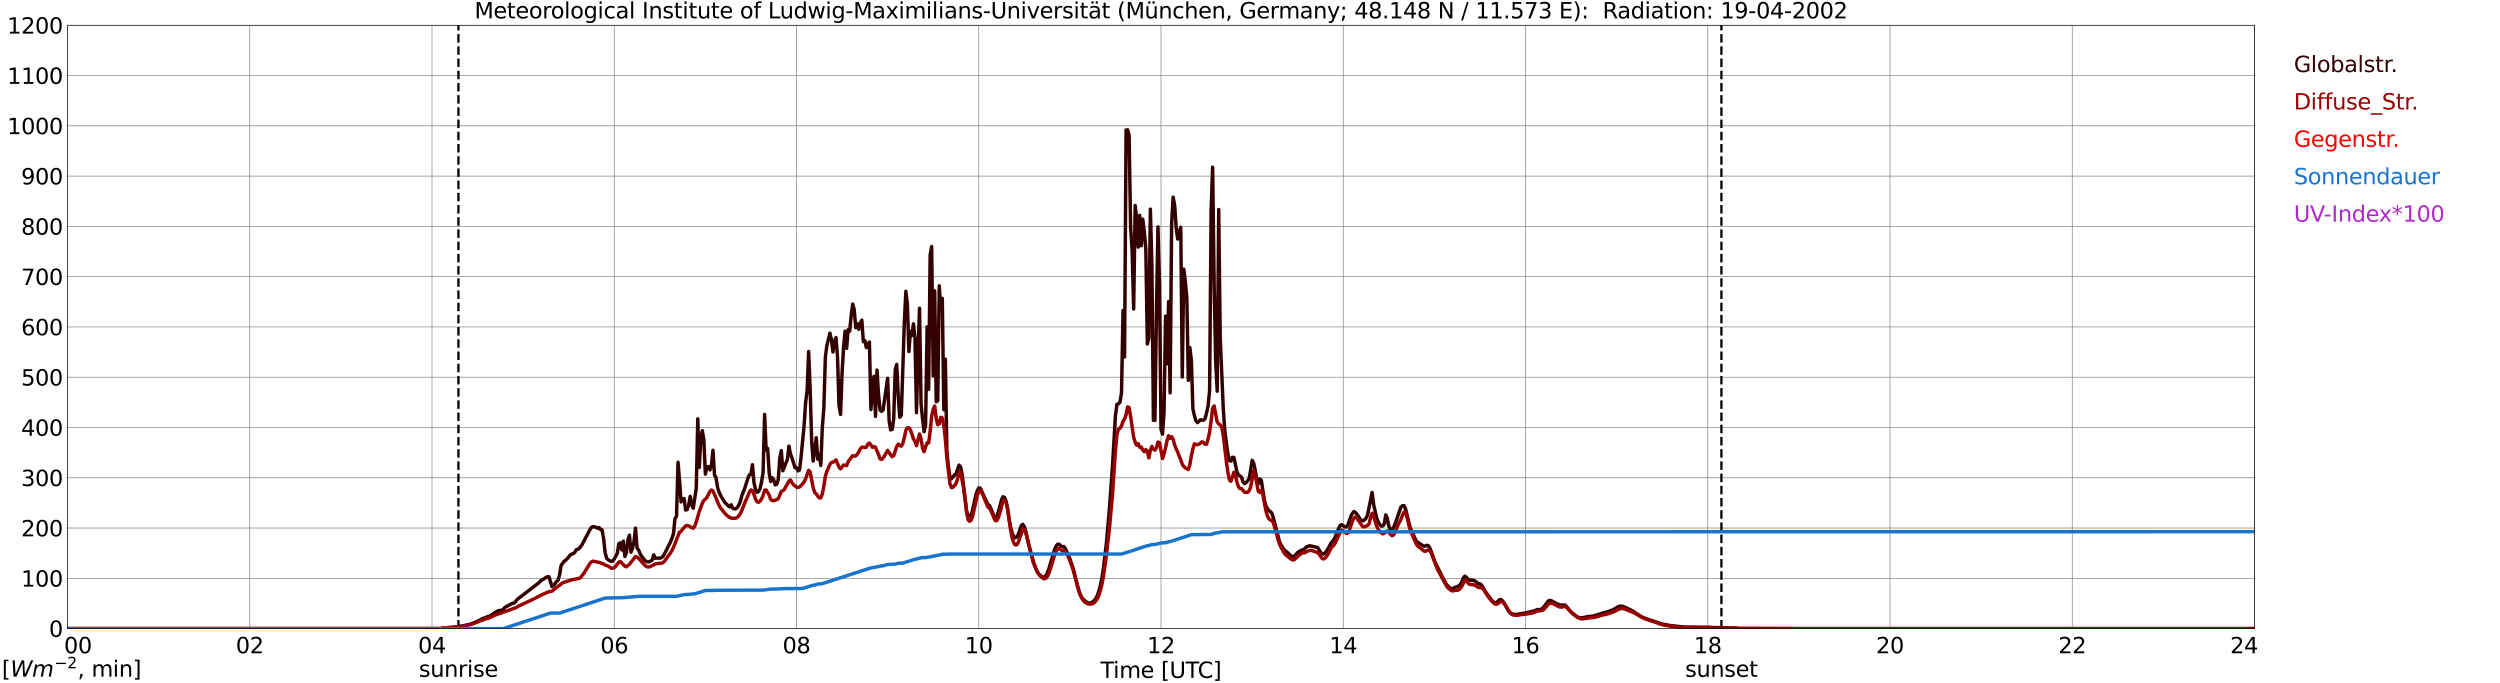 <?xml version="1.0" encoding="utf-8" standalone="no"?>
<!DOCTYPE svg PUBLIC "-//W3C//DTD SVG 1.1//EN"
  "http://www.w3.org/Graphics/SVG/1.1/DTD/svg11.dtd">
<svg xmlns:xlink="http://www.w3.org/1999/xlink" width="1085.4pt" height="296.64pt" viewBox="0 0 1085.4 296.64" xmlns="http://www.w3.org/2000/svg" version="1.1">
 <defs>
  <style type="text/css">*{stroke-linejoin: round; stroke-linecap: butt}</style>
 </defs>
 <g id="figure_1">
  <g id="patch_1">
   <path d="M 0 296.64 
L 1085.4 296.64 
L 1085.4 0 
L 0 0 
z
" style="fill: #ffffff"/>
  </g>
  <g id="axes_1">
   <g id="patch_2">
    <path d="M 29.306 272.909 
L 978.814 272.909 
L 978.814 10.976 
L 29.306 10.976 
z
" style="fill: #ffffff"/>
   </g>
   <g id="patch_3">
    <path d="M 978.814 272.909 
L 978.814 272.909 
L 978.814 10.976 
L 978.814 10.976 
z
" clip-path="url(#p8f9c846dab)" style="fill: #d3d3d3; opacity: 0.25; stroke: #d3d3d3; stroke-linejoin: miter"/>
   </g>
   <g id="matplotlib.axis_1">
    <g id="xtick_1">
     <g id="line2d_1">
      <path d="M 29.306 272.909 
L 29.306 10.976 
" clip-path="url(#p8f9c846dab)" style="fill: none; stroke: #808080; stroke-width: 0.3; stroke-linecap: square"/>
     </g>
     <g id="line2d_2"/>
     <g id="text_1">
      <!--    00 -->
      <g transform="translate(18.733 283.627) scale(0.095 -0.095)">
       <defs>
        <path id="DejaVuSans-20" transform="scale(0.016)"/>
        <path id="DejaVuSans-30" d="M 2034 4250 
Q 1547 4250 1301 3770 
Q 1056 3291 1056 2328 
Q 1056 1369 1301 889 
Q 1547 409 2034 409 
Q 2525 409 2770 889 
Q 3016 1369 3016 2328 
Q 3016 3291 2770 3770 
Q 2525 4250 2034 4250 
z
M 2034 4750 
Q 2819 4750 3233 4129 
Q 3647 3509 3647 2328 
Q 3647 1150 3233 529 
Q 2819 -91 2034 -91 
Q 1250 -91 836 529 
Q 422 1150 422 2328 
Q 422 3509 836 4129 
Q 1250 4750 2034 4750 
z
" transform="scale(0.016)"/>
       </defs>
       <use xlink:href="#DejaVuSans-20"/>
       <use xlink:href="#DejaVuSans-20" transform="translate(31.787 0)"/>
       <use xlink:href="#DejaVuSans-20" transform="translate(63.574 0)"/>
       <use xlink:href="#DejaVuSans-30" transform="translate(95.361 0)"/>
       <use xlink:href="#DejaVuSans-30" transform="translate(158.984 0)"/>
      </g>
     </g>
    </g>
    <g id="xtick_2">
     <g id="line2d_3">
      <path d="M 108.431 272.909 
L 108.431 10.976 
" clip-path="url(#p8f9c846dab)" style="fill: none; stroke: #808080; stroke-width: 0.3; stroke-linecap: square"/>
     </g>
     <g id="line2d_4"/>
     <g id="text_2">
      <!-- 02 -->
      <g transform="translate(102.387 283.627) scale(0.095 -0.095)">
       <defs>
        <path id="DejaVuSans-32" d="M 1228 531 
L 3431 531 
L 3431 0 
L 469 0 
L 469 531 
Q 828 903 1448 1529 
Q 2069 2156 2228 2338 
Q 2531 2678 2651 2914 
Q 2772 3150 2772 3378 
Q 2772 3750 2511 3984 
Q 2250 4219 1831 4219 
Q 1534 4219 1204 4116 
Q 875 4013 500 3803 
L 500 4441 
Q 881 4594 1212 4672 
Q 1544 4750 1819 4750 
Q 2544 4750 2975 4387 
Q 3406 4025 3406 3419 
Q 3406 3131 3298 2873 
Q 3191 2616 2906 2266 
Q 2828 2175 2409 1742 
Q 1991 1309 1228 531 
z
" transform="scale(0.016)"/>
       </defs>
       <use xlink:href="#DejaVuSans-30"/>
       <use xlink:href="#DejaVuSans-32" transform="translate(63.623 0)"/>
      </g>
     </g>
    </g>
    <g id="xtick_3">
     <g id="line2d_5">
      <path d="M 187.557 272.909 
L 187.557 10.976 
" clip-path="url(#p8f9c846dab)" style="fill: none; stroke: #808080; stroke-width: 0.3; stroke-linecap: square"/>
     </g>
     <g id="line2d_6"/>
     <g id="text_3">
      <!-- 04 -->
      <g transform="translate(181.513 283.627) scale(0.095 -0.095)">
       <defs>
        <path id="DejaVuSans-34" d="M 2419 4116 
L 825 1625 
L 2419 1625 
L 2419 4116 
z
M 2253 4666 
L 3047 4666 
L 3047 1625 
L 3713 1625 
L 3713 1100 
L 3047 1100 
L 3047 0 
L 2419 0 
L 2419 1100 
L 313 1100 
L 313 1709 
L 2253 4666 
z
" transform="scale(0.016)"/>
       </defs>
       <use xlink:href="#DejaVuSans-30"/>
       <use xlink:href="#DejaVuSans-34" transform="translate(63.623 0)"/>
      </g>
     </g>
    </g>
    <g id="xtick_4">
     <g id="line2d_7">
      <path d="M 266.683 272.909 
L 266.683 10.976 
" clip-path="url(#p8f9c846dab)" style="fill: none; stroke: #808080; stroke-width: 0.3; stroke-linecap: square"/>
     </g>
     <g id="line2d_8"/>
     <g id="text_4">
      <!-- 06 -->
      <g transform="translate(260.638 283.627) scale(0.095 -0.095)">
       <defs>
        <path id="DejaVuSans-36" d="M 2113 2584 
Q 1688 2584 1439 2293 
Q 1191 2003 1191 1497 
Q 1191 994 1439 701 
Q 1688 409 2113 409 
Q 2538 409 2786 701 
Q 3034 994 3034 1497 
Q 3034 2003 2786 2293 
Q 2538 2584 2113 2584 
z
M 3366 4563 
L 3366 3988 
Q 3128 4100 2886 4159 
Q 2644 4219 2406 4219 
Q 1781 4219 1451 3797 
Q 1122 3375 1075 2522 
Q 1259 2794 1537 2939 
Q 1816 3084 2150 3084 
Q 2853 3084 3261 2657 
Q 3669 2231 3669 1497 
Q 3669 778 3244 343 
Q 2819 -91 2113 -91 
Q 1303 -91 875 529 
Q 447 1150 447 2328 
Q 447 3434 972 4092 
Q 1497 4750 2381 4750 
Q 2619 4750 2861 4703 
Q 3103 4656 3366 4563 
z
" transform="scale(0.016)"/>
       </defs>
       <use xlink:href="#DejaVuSans-30"/>
       <use xlink:href="#DejaVuSans-36" transform="translate(63.623 0)"/>
      </g>
     </g>
    </g>
    <g id="xtick_5">
     <g id="line2d_9">
      <path d="M 345.808 272.909 
L 345.808 10.976 
" clip-path="url(#p8f9c846dab)" style="fill: none; stroke: #808080; stroke-width: 0.3; stroke-linecap: square"/>
     </g>
     <g id="line2d_10"/>
     <g id="text_5">
      <!-- 08 -->
      <g transform="translate(339.764 283.627) scale(0.095 -0.095)">
       <defs>
        <path id="DejaVuSans-38" d="M 2034 2216 
Q 1584 2216 1326 1975 
Q 1069 1734 1069 1313 
Q 1069 891 1326 650 
Q 1584 409 2034 409 
Q 2484 409 2743 651 
Q 3003 894 3003 1313 
Q 3003 1734 2745 1975 
Q 2488 2216 2034 2216 
z
M 1403 2484 
Q 997 2584 770 2862 
Q 544 3141 544 3541 
Q 544 4100 942 4425 
Q 1341 4750 2034 4750 
Q 2731 4750 3128 4425 
Q 3525 4100 3525 3541 
Q 3525 3141 3298 2862 
Q 3072 2584 2669 2484 
Q 3125 2378 3379 2068 
Q 3634 1759 3634 1313 
Q 3634 634 3220 271 
Q 2806 -91 2034 -91 
Q 1263 -91 848 271 
Q 434 634 434 1313 
Q 434 1759 690 2068 
Q 947 2378 1403 2484 
z
M 1172 3481 
Q 1172 3119 1398 2916 
Q 1625 2713 2034 2713 
Q 2441 2713 2670 2916 
Q 2900 3119 2900 3481 
Q 2900 3844 2670 4047 
Q 2441 4250 2034 4250 
Q 1625 4250 1398 4047 
Q 1172 3844 1172 3481 
z
" transform="scale(0.016)"/>
       </defs>
       <use xlink:href="#DejaVuSans-30"/>
       <use xlink:href="#DejaVuSans-38" transform="translate(63.623 0)"/>
      </g>
     </g>
    </g>
    <g id="xtick_6">
     <g id="line2d_11">
      <path d="M 424.934 272.909 
L 424.934 10.976 
" clip-path="url(#p8f9c846dab)" style="fill: none; stroke: #808080; stroke-width: 0.3; stroke-linecap: square"/>
     </g>
     <g id="line2d_12"/>
     <g id="text_6">
      <!-- 10 -->
      <g transform="translate(418.89 283.627) scale(0.095 -0.095)">
       <defs>
        <path id="DejaVuSans-31" d="M 794 531 
L 1825 531 
L 1825 4091 
L 703 3866 
L 703 4441 
L 1819 4666 
L 2450 4666 
L 2450 531 
L 3481 531 
L 3481 0 
L 794 0 
L 794 531 
z
" transform="scale(0.016)"/>
       </defs>
       <use xlink:href="#DejaVuSans-31"/>
       <use xlink:href="#DejaVuSans-30" transform="translate(63.623 0)"/>
      </g>
     </g>
    </g>
    <g id="xtick_7">
     <g id="line2d_13">
      <path d="M 504.06 272.909 
L 504.06 10.976 
" clip-path="url(#p8f9c846dab)" style="fill: none; stroke: #808080; stroke-width: 0.3; stroke-linecap: square"/>
     </g>
     <g id="line2d_14"/>
     <g id="text_7">
      <!-- 12 -->
      <g transform="translate(498.015 283.627) scale(0.095 -0.095)">
       <use xlink:href="#DejaVuSans-31"/>
       <use xlink:href="#DejaVuSans-32" transform="translate(63.623 0)"/>
      </g>
     </g>
    </g>
    <g id="xtick_8">
     <g id="line2d_15">
      <path d="M 583.185 272.909 
L 583.185 10.976 
" clip-path="url(#p8f9c846dab)" style="fill: none; stroke: #808080; stroke-width: 0.3; stroke-linecap: square"/>
     </g>
     <g id="line2d_16"/>
     <g id="text_8">
      <!-- 14 -->
      <g transform="translate(577.141 283.627) scale(0.095 -0.095)">
       <use xlink:href="#DejaVuSans-31"/>
       <use xlink:href="#DejaVuSans-34" transform="translate(63.623 0)"/>
      </g>
     </g>
    </g>
    <g id="xtick_9">
     <g id="line2d_17">
      <path d="M 662.311 272.909 
L 662.311 10.976 
" clip-path="url(#p8f9c846dab)" style="fill: none; stroke: #808080; stroke-width: 0.3; stroke-linecap: square"/>
     </g>
     <g id="line2d_18"/>
     <g id="text_9">
      <!-- 16 -->
      <g transform="translate(656.267 283.627) scale(0.095 -0.095)">
       <use xlink:href="#DejaVuSans-31"/>
       <use xlink:href="#DejaVuSans-36" transform="translate(63.623 0)"/>
      </g>
     </g>
    </g>
    <g id="xtick_10">
     <g id="line2d_19">
      <path d="M 741.437 272.909 
L 741.437 10.976 
" clip-path="url(#p8f9c846dab)" style="fill: none; stroke: #808080; stroke-width: 0.3; stroke-linecap: square"/>
     </g>
     <g id="line2d_20"/>
     <g id="text_10">
      <!-- 18 -->
      <g transform="translate(735.392 283.627) scale(0.095 -0.095)">
       <use xlink:href="#DejaVuSans-31"/>
       <use xlink:href="#DejaVuSans-38" transform="translate(63.623 0)"/>
      </g>
     </g>
    </g>
    <g id="xtick_11">
     <g id="line2d_21">
      <path d="M 820.562 272.909 
L 820.562 10.976 
" clip-path="url(#p8f9c846dab)" style="fill: none; stroke: #808080; stroke-width: 0.3; stroke-linecap: square"/>
     </g>
     <g id="line2d_22"/>
     <g id="text_11">
      <!-- 20 -->
      <g transform="translate(814.518 283.627) scale(0.095 -0.095)">
       <use xlink:href="#DejaVuSans-32"/>
       <use xlink:href="#DejaVuSans-30" transform="translate(63.623 0)"/>
      </g>
     </g>
    </g>
    <g id="xtick_12">
     <g id="line2d_23">
      <path d="M 899.688 272.909 
L 899.688 10.976 
" clip-path="url(#p8f9c846dab)" style="fill: none; stroke: #808080; stroke-width: 0.3; stroke-linecap: square"/>
     </g>
     <g id="line2d_24"/>
     <g id="text_12">
      <!-- 22 -->
      <g transform="translate(893.644 283.627) scale(0.095 -0.095)">
       <use xlink:href="#DejaVuSans-32"/>
       <use xlink:href="#DejaVuSans-32" transform="translate(63.623 0)"/>
      </g>
     </g>
    </g>
    <g id="xtick_13">
     <g id="line2d_25">
      <path d="M 978.814 272.909 
L 978.814 10.976 
" clip-path="url(#p8f9c846dab)" style="fill: none; stroke: #808080; stroke-width: 0.3; stroke-linecap: square"/>
     </g>
     <g id="line2d_26"/>
     <g id="text_13">
      <!-- 24    -->
      <g transform="translate(968.241 283.627) scale(0.095 -0.095)">
       <use xlink:href="#DejaVuSans-32"/>
       <use xlink:href="#DejaVuSans-34" transform="translate(63.623 0)"/>
       <use xlink:href="#DejaVuSans-20" transform="translate(127.246 0)"/>
       <use xlink:href="#DejaVuSans-20" transform="translate(159.033 0)"/>
       <use xlink:href="#DejaVuSans-20" transform="translate(190.82 0)"/>
      </g>
     </g>
    </g>
    <g id="text_14">
     <!-- Time [UTC] -->
     <g transform="translate(477.806 294.322) scale(0.095 -0.095)">
      <defs>
       <path id="DejaVuSans-54" d="M -19 4666 
L 3928 4666 
L 3928 4134 
L 2272 4134 
L 2272 0 
L 1638 0 
L 1638 4134 
L -19 4134 
L -19 4666 
z
" transform="scale(0.016)"/>
       <path id="DejaVuSans-69" d="M 603 3500 
L 1178 3500 
L 1178 0 
L 603 0 
L 603 3500 
z
M 603 4863 
L 1178 4863 
L 1178 4134 
L 603 4134 
L 603 4863 
z
" transform="scale(0.016)"/>
       <path id="DejaVuSans-6d" d="M 3328 2828 
Q 3544 3216 3844 3400 
Q 4144 3584 4550 3584 
Q 5097 3584 5394 3201 
Q 5691 2819 5691 2113 
L 5691 0 
L 5113 0 
L 5113 2094 
Q 5113 2597 4934 2840 
Q 4756 3084 4391 3084 
Q 3944 3084 3684 2787 
Q 3425 2491 3425 1978 
L 3425 0 
L 2847 0 
L 2847 2094 
Q 2847 2600 2669 2842 
Q 2491 3084 2119 3084 
Q 1678 3084 1418 2786 
Q 1159 2488 1159 1978 
L 1159 0 
L 581 0 
L 581 3500 
L 1159 3500 
L 1159 2956 
Q 1356 3278 1631 3431 
Q 1906 3584 2284 3584 
Q 2666 3584 2933 3390 
Q 3200 3197 3328 2828 
z
" transform="scale(0.016)"/>
       <path id="DejaVuSans-65" d="M 3597 1894 
L 3597 1613 
L 953 1613 
Q 991 1019 1311 708 
Q 1631 397 2203 397 
Q 2534 397 2845 478 
Q 3156 559 3463 722 
L 3463 178 
Q 3153 47 2828 -22 
Q 2503 -91 2169 -91 
Q 1331 -91 842 396 
Q 353 884 353 1716 
Q 353 2575 817 3079 
Q 1281 3584 2069 3584 
Q 2775 3584 3186 3129 
Q 3597 2675 3597 1894 
z
M 3022 2063 
Q 3016 2534 2758 2815 
Q 2500 3097 2075 3097 
Q 1594 3097 1305 2825 
Q 1016 2553 972 2059 
L 3022 2063 
z
" transform="scale(0.016)"/>
       <path id="DejaVuSans-5b" d="M 550 4863 
L 1875 4863 
L 1875 4416 
L 1125 4416 
L 1125 -397 
L 1875 -397 
L 1875 -844 
L 550 -844 
L 550 4863 
z
" transform="scale(0.016)"/>
       <path id="DejaVuSans-55" d="M 556 4666 
L 1191 4666 
L 1191 1831 
Q 1191 1081 1462 751 
Q 1734 422 2344 422 
Q 2950 422 3222 751 
Q 3494 1081 3494 1831 
L 3494 4666 
L 4128 4666 
L 4128 1753 
Q 4128 841 3676 375 
Q 3225 -91 2344 -91 
Q 1459 -91 1007 375 
Q 556 841 556 1753 
L 556 4666 
z
" transform="scale(0.016)"/>
       <path id="DejaVuSans-43" d="M 4122 4306 
L 4122 3641 
Q 3803 3938 3442 4084 
Q 3081 4231 2675 4231 
Q 1875 4231 1450 3742 
Q 1025 3253 1025 2328 
Q 1025 1406 1450 917 
Q 1875 428 2675 428 
Q 3081 428 3442 575 
Q 3803 722 4122 1019 
L 4122 359 
Q 3791 134 3420 21 
Q 3050 -91 2638 -91 
Q 1578 -91 968 557 
Q 359 1206 359 2328 
Q 359 3453 968 4101 
Q 1578 4750 2638 4750 
Q 3056 4750 3426 4639 
Q 3797 4528 4122 4306 
z
" transform="scale(0.016)"/>
       <path id="DejaVuSans-5d" d="M 1947 4863 
L 1947 -844 
L 622 -844 
L 622 -397 
L 1369 -397 
L 1369 4416 
L 622 4416 
L 622 4863 
L 1947 4863 
z
" transform="scale(0.016)"/>
      </defs>
      <use xlink:href="#DejaVuSans-54"/>
      <use xlink:href="#DejaVuSans-69" transform="translate(57.959 0)"/>
      <use xlink:href="#DejaVuSans-6d" transform="translate(85.742 0)"/>
      <use xlink:href="#DejaVuSans-65" transform="translate(183.154 0)"/>
      <use xlink:href="#DejaVuSans-20" transform="translate(244.678 0)"/>
      <use xlink:href="#DejaVuSans-5b" transform="translate(276.465 0)"/>
      <use xlink:href="#DejaVuSans-55" transform="translate(315.479 0)"/>
      <use xlink:href="#DejaVuSans-54" transform="translate(388.672 0)"/>
      <use xlink:href="#DejaVuSans-43" transform="translate(443.881 0)"/>
      <use xlink:href="#DejaVuSans-5d" transform="translate(513.705 0)"/>
     </g>
    </g>
   </g>
   <g id="matplotlib.axis_2">
    <g id="ytick_1">
     <g id="line2d_27">
      <path d="M 29.306 272.909 
L 978.814 272.909 
" clip-path="url(#p8f9c846dab)" style="fill: none; stroke: #808080; stroke-width: 0.3; stroke-linecap: square"/>
     </g>
     <g id="line2d_28"/>
     <g id="text_15">
      <!-- 0 -->
      <g transform="translate(21.261 276.518) scale(0.095 -0.095)">
       <use xlink:href="#DejaVuSans-30"/>
      </g>
     </g>
    </g>
    <g id="ytick_2">
     <g id="line2d_29">
      <path d="M 29.306 251.081 
L 978.814 251.081 
" clip-path="url(#p8f9c846dab)" style="fill: none; stroke: #808080; stroke-width: 0.3; stroke-linecap: square"/>
     </g>
     <g id="line2d_30"/>
     <g id="text_16">
      <!-- 100 -->
      <g transform="translate(9.173 254.69) scale(0.095 -0.095)">
       <use xlink:href="#DejaVuSans-31"/>
       <use xlink:href="#DejaVuSans-30" transform="translate(63.623 0)"/>
       <use xlink:href="#DejaVuSans-30" transform="translate(127.246 0)"/>
      </g>
     </g>
    </g>
    <g id="ytick_3">
     <g id="line2d_31">
      <path d="M 29.306 229.253 
L 978.814 229.253 
" clip-path="url(#p8f9c846dab)" style="fill: none; stroke: #808080; stroke-width: 0.3; stroke-linecap: square"/>
     </g>
     <g id="line2d_32"/>
     <g id="text_17">
      <!-- 200 -->
      <g transform="translate(9.173 232.863) scale(0.095 -0.095)">
       <use xlink:href="#DejaVuSans-32"/>
       <use xlink:href="#DejaVuSans-30" transform="translate(63.623 0)"/>
       <use xlink:href="#DejaVuSans-30" transform="translate(127.246 0)"/>
      </g>
     </g>
    </g>
    <g id="ytick_4">
     <g id="line2d_33">
      <path d="M 29.306 207.426 
L 978.814 207.426 
" clip-path="url(#p8f9c846dab)" style="fill: none; stroke: #808080; stroke-width: 0.3; stroke-linecap: square"/>
     </g>
     <g id="line2d_34"/>
     <g id="text_18">
      <!-- 300 -->
      <g transform="translate(9.173 211.035) scale(0.095 -0.095)">
       <defs>
        <path id="DejaVuSans-33" d="M 2597 2516 
Q 3050 2419 3304 2112 
Q 3559 1806 3559 1356 
Q 3559 666 3084 287 
Q 2609 -91 1734 -91 
Q 1441 -91 1130 -33 
Q 819 25 488 141 
L 488 750 
Q 750 597 1062 519 
Q 1375 441 1716 441 
Q 2309 441 2620 675 
Q 2931 909 2931 1356 
Q 2931 1769 2642 2001 
Q 2353 2234 1838 2234 
L 1294 2234 
L 1294 2753 
L 1863 2753 
Q 2328 2753 2575 2939 
Q 2822 3125 2822 3475 
Q 2822 3834 2567 4026 
Q 2313 4219 1838 4219 
Q 1578 4219 1281 4162 
Q 984 4106 628 3988 
L 628 4550 
Q 988 4650 1302 4700 
Q 1616 4750 1894 4750 
Q 2613 4750 3031 4423 
Q 3450 4097 3450 3541 
Q 3450 3153 3228 2886 
Q 3006 2619 2597 2516 
z
" transform="scale(0.016)"/>
       </defs>
       <use xlink:href="#DejaVuSans-33"/>
       <use xlink:href="#DejaVuSans-30" transform="translate(63.623 0)"/>
       <use xlink:href="#DejaVuSans-30" transform="translate(127.246 0)"/>
      </g>
     </g>
    </g>
    <g id="ytick_5">
     <g id="line2d_35">
      <path d="M 29.306 185.598 
L 978.814 185.598 
" clip-path="url(#p8f9c846dab)" style="fill: none; stroke: #808080; stroke-width: 0.3; stroke-linecap: square"/>
     </g>
     <g id="line2d_36"/>
     <g id="text_19">
      <!-- 400 -->
      <g transform="translate(9.173 189.207) scale(0.095 -0.095)">
       <use xlink:href="#DejaVuSans-34"/>
       <use xlink:href="#DejaVuSans-30" transform="translate(63.623 0)"/>
       <use xlink:href="#DejaVuSans-30" transform="translate(127.246 0)"/>
      </g>
     </g>
    </g>
    <g id="ytick_6">
     <g id="line2d_37">
      <path d="M 29.306 163.77 
L 978.814 163.77 
" clip-path="url(#p8f9c846dab)" style="fill: none; stroke: #808080; stroke-width: 0.3; stroke-linecap: square"/>
     </g>
     <g id="line2d_38"/>
     <g id="text_20">
      <!-- 500 -->
      <g transform="translate(9.173 167.379) scale(0.095 -0.095)">
       <defs>
        <path id="DejaVuSans-35" d="M 691 4666 
L 3169 4666 
L 3169 4134 
L 1269 4134 
L 1269 2991 
Q 1406 3038 1543 3061 
Q 1681 3084 1819 3084 
Q 2600 3084 3056 2656 
Q 3513 2228 3513 1497 
Q 3513 744 3044 326 
Q 2575 -91 1722 -91 
Q 1428 -91 1123 -41 
Q 819 9 494 109 
L 494 744 
Q 775 591 1075 516 
Q 1375 441 1709 441 
Q 2250 441 2565 725 
Q 2881 1009 2881 1497 
Q 2881 1984 2565 2268 
Q 2250 2553 1709 2553 
Q 1456 2553 1204 2497 
Q 953 2441 691 2322 
L 691 4666 
z
" transform="scale(0.016)"/>
       </defs>
       <use xlink:href="#DejaVuSans-35"/>
       <use xlink:href="#DejaVuSans-30" transform="translate(63.623 0)"/>
       <use xlink:href="#DejaVuSans-30" transform="translate(127.246 0)"/>
      </g>
     </g>
    </g>
    <g id="ytick_7">
     <g id="line2d_39">
      <path d="M 29.306 141.942 
L 978.814 141.942 
" clip-path="url(#p8f9c846dab)" style="fill: none; stroke: #808080; stroke-width: 0.3; stroke-linecap: square"/>
     </g>
     <g id="line2d_40"/>
     <g id="text_21">
      <!-- 600 -->
      <g transform="translate(9.173 145.551) scale(0.095 -0.095)">
       <use xlink:href="#DejaVuSans-36"/>
       <use xlink:href="#DejaVuSans-30" transform="translate(63.623 0)"/>
       <use xlink:href="#DejaVuSans-30" transform="translate(127.246 0)"/>
      </g>
     </g>
    </g>
    <g id="ytick_8">
     <g id="line2d_41">
      <path d="M 29.306 120.114 
L 978.814 120.114 
" clip-path="url(#p8f9c846dab)" style="fill: none; stroke: #808080; stroke-width: 0.3; stroke-linecap: square"/>
     </g>
     <g id="line2d_42"/>
     <g id="text_22">
      <!-- 700 -->
      <g transform="translate(9.173 123.724) scale(0.095 -0.095)">
       <defs>
        <path id="DejaVuSans-37" d="M 525 4666 
L 3525 4666 
L 3525 4397 
L 1831 0 
L 1172 0 
L 2766 4134 
L 525 4134 
L 525 4666 
z
" transform="scale(0.016)"/>
       </defs>
       <use xlink:href="#DejaVuSans-37"/>
       <use xlink:href="#DejaVuSans-30" transform="translate(63.623 0)"/>
       <use xlink:href="#DejaVuSans-30" transform="translate(127.246 0)"/>
      </g>
     </g>
    </g>
    <g id="ytick_9">
     <g id="line2d_43">
      <path d="M 29.306 98.287 
L 978.814 98.287 
" clip-path="url(#p8f9c846dab)" style="fill: none; stroke: #808080; stroke-width: 0.3; stroke-linecap: square"/>
     </g>
     <g id="line2d_44"/>
     <g id="text_23">
      <!-- 800 -->
      <g transform="translate(9.173 101.896) scale(0.095 -0.095)">
       <use xlink:href="#DejaVuSans-38"/>
       <use xlink:href="#DejaVuSans-30" transform="translate(63.623 0)"/>
       <use xlink:href="#DejaVuSans-30" transform="translate(127.246 0)"/>
      </g>
     </g>
    </g>
    <g id="ytick_10">
     <g id="line2d_45">
      <path d="M 29.306 76.459 
L 978.814 76.459 
" clip-path="url(#p8f9c846dab)" style="fill: none; stroke: #808080; stroke-width: 0.3; stroke-linecap: square"/>
     </g>
     <g id="line2d_46"/>
     <g id="text_24">
      <!-- 900 -->
      <g transform="translate(9.173 80.068) scale(0.095 -0.095)">
       <defs>
        <path id="DejaVuSans-39" d="M 703 97 
L 703 672 
Q 941 559 1184 500 
Q 1428 441 1663 441 
Q 2288 441 2617 861 
Q 2947 1281 2994 2138 
Q 2813 1869 2534 1725 
Q 2256 1581 1919 1581 
Q 1219 1581 811 2004 
Q 403 2428 403 3163 
Q 403 3881 828 4315 
Q 1253 4750 1959 4750 
Q 2769 4750 3195 4129 
Q 3622 3509 3622 2328 
Q 3622 1225 3098 567 
Q 2575 -91 1691 -91 
Q 1453 -91 1209 -44 
Q 966 3 703 97 
z
M 1959 2075 
Q 2384 2075 2632 2365 
Q 2881 2656 2881 3163 
Q 2881 3666 2632 3958 
Q 2384 4250 1959 4250 
Q 1534 4250 1286 3958 
Q 1038 3666 1038 3163 
Q 1038 2656 1286 2365 
Q 1534 2075 1959 2075 
z
" transform="scale(0.016)"/>
       </defs>
       <use xlink:href="#DejaVuSans-39"/>
       <use xlink:href="#DejaVuSans-30" transform="translate(63.623 0)"/>
       <use xlink:href="#DejaVuSans-30" transform="translate(127.246 0)"/>
      </g>
     </g>
    </g>
    <g id="ytick_11">
     <g id="line2d_47">
      <path d="M 29.306 54.631 
L 978.814 54.631 
" clip-path="url(#p8f9c846dab)" style="fill: none; stroke: #808080; stroke-width: 0.3; stroke-linecap: square"/>
     </g>
     <g id="line2d_48"/>
     <g id="text_25">
      <!-- 1000 -->
      <g transform="translate(3.128 58.24) scale(0.095 -0.095)">
       <use xlink:href="#DejaVuSans-31"/>
       <use xlink:href="#DejaVuSans-30" transform="translate(63.623 0)"/>
       <use xlink:href="#DejaVuSans-30" transform="translate(127.246 0)"/>
       <use xlink:href="#DejaVuSans-30" transform="translate(190.869 0)"/>
      </g>
     </g>
    </g>
    <g id="ytick_12">
     <g id="line2d_49">
      <path d="M 29.306 32.803 
L 978.814 32.803 
" clip-path="url(#p8f9c846dab)" style="fill: none; stroke: #808080; stroke-width: 0.3; stroke-linecap: square"/>
     </g>
     <g id="line2d_50"/>
     <g id="text_26">
      <!-- 1100 -->
      <g transform="translate(3.128 36.413) scale(0.095 -0.095)">
       <use xlink:href="#DejaVuSans-31"/>
       <use xlink:href="#DejaVuSans-31" transform="translate(63.623 0)"/>
       <use xlink:href="#DejaVuSans-30" transform="translate(127.246 0)"/>
       <use xlink:href="#DejaVuSans-30" transform="translate(190.869 0)"/>
      </g>
     </g>
    </g>
    <g id="ytick_13">
     <g id="line2d_51">
      <path d="M 29.306 10.976 
L 978.814 10.976 
" clip-path="url(#p8f9c846dab)" style="fill: none; stroke: #808080; stroke-width: 0.3; stroke-linecap: square"/>
     </g>
     <g id="line2d_52"/>
     <g id="text_27">
      <!-- 1200 -->
      <g transform="translate(3.128 14.585) scale(0.095 -0.095)">
       <use xlink:href="#DejaVuSans-31"/>
       <use xlink:href="#DejaVuSans-32" transform="translate(63.623 0)"/>
       <use xlink:href="#DejaVuSans-30" transform="translate(127.246 0)"/>
       <use xlink:href="#DejaVuSans-30" transform="translate(190.869 0)"/>
      </g>
     </g>
    </g>
   </g>
   <g id="line2d_53">
    <path d="M 199.03 272.909 
L 199.03 10.976 
" clip-path="url(#p8f9c846dab)" style="fill: none; stroke-dasharray: 3.7,1.6; stroke-dashoffset: 0; stroke: #000000"/>
   </g>
   <g id="line2d_54">
    <path d="M 747.371 272.909 
L 747.371 10.976 
" clip-path="url(#p8f9c846dab)" style="fill: none; stroke-dasharray: 3.7,1.6; stroke-dashoffset: 0; stroke: #000000"/>
   </g>
   <g id="line2d_55">
    <path d="M 29.306 272.909 
L 191.513 272.909 
L 192.173 272.645 
L 197.448 272.28 
L 201.404 271.628 
L 204.042 271.029 
L 206.02 270.3 
L 208.657 269.054 
L 209.317 268.644 
L 211.954 267.657 
L 212.614 267.509 
L 215.251 265.727 
L 216.57 265.06 
L 217.229 264.981 
L 217.889 265.053 
L 218.548 264.481 
L 219.207 263.708 
L 222.504 261.903 
L 223.164 261.868 
L 223.823 261.227 
L 224.482 260.292 
L 233.714 253.203 
L 235.033 251.954 
L 237.011 250.762 
L 237.67 250.407 
L 238.329 250.385 
L 239.648 254.685 
L 240.308 254.174 
L 240.967 253.419 
L 241.626 252.467 
L 242.286 251.926 
L 242.945 249.608 
L 243.604 245.537 
L 244.923 243.666 
L 245.583 243.265 
L 246.901 241.815 
L 247.561 240.992 
L 248.22 240.534 
L 248.88 240.383 
L 249.539 239.827 
L 250.198 238.648 
L 250.858 238.489 
L 251.517 238.054 
L 252.836 236.238 
L 256.133 229.939 
L 256.792 228.978 
L 257.451 228.642 
L 258.111 228.732 
L 258.77 228.939 
L 259.43 229.321 
L 260.089 229.007 
L 260.748 229.978 
L 261.408 230.041 
L 262.067 233.898 
L 262.726 239.949 
L 263.386 242.398 
L 264.045 243.04 
L 265.364 243.769 
L 266.023 243.548 
L 266.683 242.704 
L 268.002 240.252 
L 268.661 236.094 
L 269.32 235.642 
L 269.98 238.783 
L 270.639 234.942 
L 271.298 241.617 
L 271.958 239.931 
L 272.617 234.527 
L 273.277 232.348 
L 273.936 239.733 
L 274.595 238.006 
L 275.255 235.123 
L 275.914 229.282 
L 276.573 237.958 
L 277.233 238.733 
L 277.892 240.309 
L 278.552 241.49 
L 279.87 243.168 
L 280.53 243.732 
L 281.189 243.967 
L 281.849 243.913 
L 283.167 243.14 
L 283.827 240.894 
L 284.486 242.42 
L 285.145 242.306 
L 286.464 242.313 
L 287.124 242.153 
L 287.783 241.593 
L 288.442 240.595 
L 291.08 235.341 
L 291.739 233.68 
L 292.399 231.691 
L 293.058 225.075 
L 293.717 224.191 
L 294.377 200.703 
L 295.036 208.576 
L 295.696 217.916 
L 296.355 216.67 
L 297.014 216.447 
L 297.674 221.448 
L 298.333 221.236 
L 298.992 219.234 
L 299.652 215.482 
L 300.311 219.228 
L 300.971 220.655 
L 302.289 212.049 
L 302.949 181.854 
L 303.608 202.927 
L 304.267 190.234 
L 304.927 186.964 
L 305.586 190.991 
L 306.246 205.854 
L 306.905 202.663 
L 307.564 202.56 
L 308.224 204.014 
L 308.883 202.021 
L 309.543 195.494 
L 310.202 206.236 
L 310.861 207.288 
L 311.521 211.582 
L 312.18 213.612 
L 312.839 215.126 
L 314.818 218.331 
L 315.477 218.868 
L 316.136 219.61 
L 316.796 220.09 
L 317.455 219.171 
L 318.114 220.642 
L 318.774 220.922 
L 319.433 220.906 
L 320.093 220.356 
L 320.752 219.285 
L 321.411 217.8 
L 322.071 215.227 
L 323.39 211.857 
L 324.708 207.58 
L 325.368 206.133 
L 326.027 205.952 
L 326.686 201.755 
L 327.346 209.499 
L 328.005 212.555 
L 328.665 213.753 
L 329.324 213.441 
L 329.983 212.14 
L 330.643 209.213 
L 331.302 205.04 
L 331.961 179.933 
L 332.621 195.326 
L 333.28 194.669 
L 333.94 205.262 
L 334.599 209.043 
L 335.258 207.434 
L 335.918 208.318 
L 336.577 210.527 
L 337.236 210.233 
L 337.896 208.15 
L 338.555 198.799 
L 339.215 195.665 
L 339.874 204.363 
L 341.852 199.524 
L 342.512 193.689 
L 343.171 197.094 
L 343.83 198.736 
L 345.149 203.029 
L 345.808 203.064 
L 346.468 204.448 
L 347.127 204.02 
L 347.787 198.387 
L 349.105 184.786 
L 349.765 174.802 
L 350.424 169.436 
L 351.083 152.616 
L 351.743 169.1 
L 352.402 191.943 
L 353.062 200.163 
L 354.38 190.02 
L 355.04 199.36 
L 355.699 197.088 
L 356.359 202.086 
L 357.018 185.532 
L 357.677 177.286 
L 358.337 155.065 
L 358.996 150.019 
L 360.315 144.638 
L 360.974 147.517 
L 361.634 152.81 
L 362.293 148.126 
L 362.952 146.563 
L 363.612 154.991 
L 364.271 176.129 
L 364.93 179.892 
L 365.59 161.984 
L 366.249 150.745 
L 366.909 143.802 
L 367.568 151.245 
L 368.227 143.151 
L 368.887 143.771 
L 369.546 137.147 
L 370.206 132.013 
L 370.865 134.388 
L 371.524 142.233 
L 372.184 140.517 
L 372.843 142.968 
L 373.502 140.34 
L 374.162 139.006 
L 374.821 148.303 
L 375.481 147.866 
L 376.14 150.924 
L 377.459 148.486 
L 378.118 177.812 
L 378.777 169.873 
L 379.437 163.399 
L 380.096 180.743 
L 380.756 160.668 
L 381.415 171.259 
L 382.074 177.984 
L 382.734 178.604 
L 383.393 178.024 
L 384.712 168.838 
L 385.371 164.27 
L 386.031 182.762 
L 386.69 186.635 
L 387.349 186.429 
L 388.009 181.972 
L 388.668 160.467 
L 389.328 158.228 
L 389.987 172.025 
L 390.646 181.156 
L 391.306 180.318 
L 392.624 139.989 
L 393.284 126.451 
L 393.943 132.08 
L 394.603 152.629 
L 395.262 143.872 
L 395.921 145.703 
L 396.581 140.578 
L 397.24 146.62 
L 397.899 179.156 
L 398.559 153.162 
L 399.218 133.831 
L 399.878 175.173 
L 400.537 181.874 
L 401.196 187.429 
L 401.856 184.509 
L 402.515 141.905 
L 403.175 169.041 
L 403.834 110.873 
L 404.493 107.04 
L 405.153 163.141 
L 405.812 126.318 
L 406.471 174.415 
L 407.131 173.92 
L 407.79 124.116 
L 408.45 134.811 
L 409.109 129.548 
L 409.768 177.873 
L 410.428 155.932 
L 411.087 195.728 
L 411.746 202.656 
L 412.406 206.947 
L 413.065 207.919 
L 414.384 206.234 
L 415.043 205.81 
L 416.362 201.938 
L 417.022 202.661 
L 417.681 205.727 
L 419.659 221.849 
L 420.318 223.947 
L 420.978 224.235 
L 421.637 223.633 
L 422.297 221.395 
L 423.615 215.113 
L 424.275 213.164 
L 424.934 211.857 
L 425.593 211.894 
L 428.89 219.062 
L 429.55 219.389 
L 430.209 220.756 
L 431.528 224.047 
L 432.187 224.68 
L 432.847 224.045 
L 433.506 222.068 
L 434.825 216.96 
L 435.484 215.672 
L 436.144 216.006 
L 436.803 217.567 
L 437.462 220.922 
L 438.122 225.527 
L 438.781 228.996 
L 439.44 231.423 
L 440.1 232.909 
L 440.759 233.479 
L 441.419 233.15 
L 442.078 232.065 
L 443.397 228.184 
L 444.056 227.647 
L 444.716 228.62 
L 445.375 230.847 
L 446.694 236.869 
L 448.672 244.234 
L 449.991 247.464 
L 450.65 248.75 
L 451.309 249.52 
L 452.628 250.544 
L 453.287 250.596 
L 453.947 250.062 
L 454.606 249.001 
L 455.266 247.305 
L 457.903 238.423 
L 458.563 237.017 
L 459.222 236.262 
L 459.881 236.319 
L 460.541 237.009 
L 461.2 237.343 
L 461.859 237.279 
L 462.519 238.115 
L 463.838 241.023 
L 464.497 242.594 
L 465.816 246.473 
L 468.453 256.638 
L 469.113 258.291 
L 469.772 259.561 
L 470.431 260.388 
L 471.75 261.397 
L 472.409 261.696 
L 473.069 261.803 
L 473.728 261.707 
L 474.388 261.388 
L 475.706 259.941 
L 476.366 258.627 
L 477.025 256.774 
L 477.685 254.414 
L 478.344 251.275 
L 479.003 247.148 
L 480.322 236.103 
L 481.641 221.068 
L 482.96 203.064 
L 484.278 180.385 
L 484.938 175.526 
L 485.597 175.308 
L 486.256 174.631 
L 486.916 170.532 
L 487.575 134.833 
L 488.235 154.973 
L 488.894 56.465 
L 489.553 56.356 
L 490.213 58.759 
L 490.872 98.819 
L 491.532 109.168 
L 492.191 134.148 
L 492.85 89.23 
L 493.51 94.975 
L 494.169 107.278 
L 494.828 93.487 
L 495.488 106.697 
L 496.147 95.157 
L 496.807 100.786 
L 497.466 107.941 
L 498.125 149.348 
L 498.785 146.784 
L 499.444 90.809 
L 500.103 114.981 
L 500.763 182.479 
L 501.422 182.527 
L 502.082 135.182 
L 502.741 98.479 
L 503.4 123.133 
L 504.06 186.25 
L 504.719 188.483 
L 505.379 178.864 
L 506.038 137.247 
L 506.697 157.929 
L 507.357 130.906 
L 508.016 170.556 
L 508.675 96.914 
L 509.335 85.587 
L 509.994 89.163 
L 510.654 99.062 
L 511.313 103.787 
L 511.972 100.825 
L 512.632 98.68 
L 513.291 163.696 
L 513.95 116.845 
L 514.61 122.038 
L 515.269 129.171 
L 515.929 165.143 
L 516.588 150.909 
L 517.247 156.565 
L 517.907 177.484 
L 518.566 180.47 
L 519.226 182.716 
L 519.885 183.511 
L 521.204 182.236 
L 521.863 182.426 
L 522.522 182.42 
L 523.182 181.776 
L 523.841 179.248 
L 524.501 176.275 
L 525.16 169.439 
L 525.819 91.269 
L 526.479 72.582 
L 527.138 123.574 
L 527.797 156.776 
L 528.457 169.853 
L 529.116 90.959 
L 529.776 146.867 
L 531.094 177.375 
L 531.754 187.145 
L 533.073 196.902 
L 533.732 199.984 
L 534.391 200.22 
L 535.051 198.526 
L 535.71 198.622 
L 537.029 204.887 
L 537.688 206.203 
L 539.007 207.155 
L 539.666 209.218 
L 540.326 209.964 
L 540.985 209.58 
L 542.304 207.938 
L 542.963 204.215 
L 543.623 199.849 
L 544.282 201.039 
L 544.941 204.016 
L 545.601 208.111 
L 546.26 210.143 
L 546.919 207.956 
L 547.579 208.414 
L 548.898 216.746 
L 549.557 219.551 
L 550.876 221.801 
L 551.535 222.078 
L 552.195 222.821 
L 552.854 224.848 
L 555.491 235.125 
L 556.151 236.572 
L 557.47 238.611 
L 558.129 239.268 
L 558.788 239.667 
L 560.107 241.016 
L 560.766 241.51 
L 561.426 241.675 
L 562.085 241.293 
L 563.404 239.888 
L 564.723 239.039 
L 565.382 238.731 
L 566.042 238.598 
L 567.36 237.371 
L 568.679 236.937 
L 571.976 237.688 
L 572.635 238.552 
L 573.295 239.726 
L 573.954 240.444 
L 574.613 240.534 
L 575.273 240.073 
L 575.932 239.237 
L 576.592 238.2 
L 577.91 235.697 
L 578.57 235.003 
L 579.229 234.095 
L 580.548 231.021 
L 581.207 229.4 
L 581.867 228.099 
L 582.526 227.802 
L 583.845 228.723 
L 584.504 228.834 
L 585.164 228.013 
L 586.482 224.178 
L 587.142 222.923 
L 587.801 222.103 
L 588.46 222.476 
L 589.12 223.22 
L 590.439 225.239 
L 591.098 225.983 
L 591.757 226.097 
L 592.417 225.715 
L 593.076 225.021 
L 593.736 223.589 
L 595.714 213.821 
L 596.373 219.029 
L 597.692 224.934 
L 598.351 226.494 
L 599.011 227.662 
L 599.67 228.409 
L 600.329 228.339 
L 600.989 227.511 
L 601.648 223.534 
L 602.307 224.99 
L 602.967 228.5 
L 603.626 229.845 
L 604.286 229.919 
L 604.945 229.216 
L 605.604 227.688 
L 608.242 220.09 
L 608.901 219.557 
L 609.561 219.54 
L 610.22 220.926 
L 612.198 228.943 
L 613.517 231.805 
L 614.836 234.898 
L 615.495 235.47 
L 618.133 237.087 
L 618.792 237.076 
L 619.451 236.734 
L 620.111 236.913 
L 620.77 237.925 
L 621.429 239.51 
L 622.748 243.424 
L 624.726 247.453 
L 626.045 250.208 
L 628.023 253.775 
L 629.342 255.167 
L 630.001 255.632 
L 630.661 255.549 
L 631.32 255.169 
L 633.298 254.434 
L 633.958 253.829 
L 634.617 252.659 
L 635.276 251.007 
L 635.936 250.123 
L 636.595 250.61 
L 637.255 251.343 
L 637.914 251.788 
L 638.573 251.913 
L 639.233 251.893 
L 639.892 251.989 
L 640.552 252.365 
L 641.87 253.397 
L 642.53 253.48 
L 643.189 253.993 
L 643.848 254.977 
L 644.508 256.252 
L 645.827 258.153 
L 647.145 259.982 
L 647.805 260.821 
L 648.464 261.436 
L 649.123 261.737 
L 649.783 261.51 
L 651.102 260.332 
L 651.761 260.338 
L 652.42 260.965 
L 653.08 261.932 
L 655.058 265.378 
L 655.717 266.077 
L 656.377 266.491 
L 657.036 266.723 
L 658.355 266.74 
L 660.333 266.43 
L 661.652 266.269 
L 666.267 265.164 
L 666.927 264.83 
L 667.586 264.649 
L 668.246 264.675 
L 668.905 264.568 
L 669.564 264.243 
L 670.224 263.567 
L 672.202 260.906 
L 672.861 260.668 
L 673.521 260.821 
L 674.839 261.528 
L 676.158 262.257 
L 677.477 262.654 
L 679.455 262.691 
L 680.114 263.307 
L 681.433 265.031 
L 682.752 266.26 
L 684.73 267.766 
L 685.389 268.076 
L 686.049 268.233 
L 687.368 268.157 
L 689.346 267.707 
L 691.324 267.526 
L 692.643 267.196 
L 695.28 266.336 
L 697.918 265.634 
L 700.555 264.608 
L 702.533 263.429 
L 703.193 263.189 
L 703.852 263.141 
L 704.511 263.243 
L 705.83 263.802 
L 707.808 264.717 
L 709.127 265.435 
L 712.424 267.637 
L 714.402 268.506 
L 721.655 270.912 
L 724.952 271.54 
L 730.887 272.215 
L 739.459 272.306 
L 742.096 272.322 
L 743.415 272.433 
L 753.965 272.656 
L 754.624 272.909 
L 978.154 272.909 
L 978.154 272.909 
" clip-path="url(#p8f9c846dab)" style="fill: none; stroke: #330000; stroke-width: 1.5; stroke-linecap: square"/>
   </g>
   <g id="line2d_56">
    <path d="M 29.306 272.909 
L 191.513 272.909 
L 192.173 272.664 
L 197.448 272.319 
L 200.745 271.855 
L 204.701 271.021 
L 206.679 270.283 
L 210.635 268.766 
L 211.954 268.419 
L 213.273 267.853 
L 214.592 267.179 
L 218.548 265.775 
L 223.823 263.894 
L 225.142 263.137 
L 231.736 260.033 
L 235.033 258.313 
L 238.329 256.872 
L 239.648 256.682 
L 240.967 255.597 
L 242.286 254.587 
L 244.264 253.019 
L 246.901 252.175 
L 248.22 251.718 
L 251.517 251.112 
L 252.176 250.586 
L 253.495 248.898 
L 254.814 246.777 
L 256.133 244.616 
L 256.792 243.904 
L 257.451 243.631 
L 260.089 244.164 
L 261.408 244.642 
L 262.067 244.88 
L 262.726 245.316 
L 264.045 245.753 
L 265.364 246.672 
L 266.023 246.748 
L 266.683 246.44 
L 267.342 245.836 
L 268.661 244.066 
L 269.32 243.769 
L 271.298 245.807 
L 271.958 246.087 
L 273.277 245.002 
L 275.914 241.636 
L 276.573 241.85 
L 277.233 242.352 
L 278.552 243.85 
L 279.87 245.325 
L 280.53 245.875 
L 281.189 246.15 
L 281.849 246.148 
L 283.167 245.552 
L 284.486 244.847 
L 285.805 244.603 
L 287.124 244.544 
L 287.783 244.273 
L 288.442 243.719 
L 291.08 240.093 
L 291.739 238.995 
L 292.399 237.657 
L 295.036 230.993 
L 295.696 230.731 
L 296.355 229.718 
L 297.674 228.321 
L 298.333 228.14 
L 298.992 228.293 
L 300.311 229.131 
L 300.971 229.341 
L 301.63 228.437 
L 302.289 226.619 
L 303.608 221.996 
L 304.927 218.494 
L 305.586 217.228 
L 306.246 216.735 
L 306.905 215.969 
L 308.224 213.376 
L 308.883 212.756 
L 309.543 213.153 
L 310.861 216.226 
L 312.18 219.378 
L 312.839 220.542 
L 314.818 223.008 
L 315.477 223.709 
L 316.796 224.661 
L 317.455 224.929 
L 318.114 225.041 
L 319.433 224.966 
L 320.093 224.621 
L 320.752 223.951 
L 321.411 222.987 
L 322.071 221.648 
L 323.39 218.213 
L 324.708 215.297 
L 325.368 213.603 
L 326.027 212.714 
L 326.686 213.14 
L 327.346 214.64 
L 328.005 216.652 
L 328.665 217.857 
L 329.324 218.101 
L 329.983 217.549 
L 330.643 216.602 
L 331.302 215.115 
L 331.961 212.804 
L 332.621 212.745 
L 333.94 214.945 
L 334.599 216.77 
L 335.258 217.311 
L 335.918 217.381 
L 337.236 216.923 
L 337.896 216.449 
L 339.215 213.369 
L 339.874 213.035 
L 340.533 212.542 
L 341.193 211.219 
L 341.852 210.167 
L 342.512 208.855 
L 343.171 208.362 
L 343.83 209.525 
L 344.49 210.416 
L 345.808 211.505 
L 346.468 211.625 
L 347.127 211.413 
L 347.787 210.857 
L 349.105 209.235 
L 349.765 207.858 
L 351.083 204.186 
L 351.743 204.878 
L 353.062 211.863 
L 353.721 213.777 
L 354.38 214.41 
L 355.04 215.397 
L 355.699 216.172 
L 356.359 216.168 
L 357.018 214.456 
L 357.677 211.051 
L 358.337 206.797 
L 358.996 204.664 
L 360.315 201.646 
L 360.974 200.834 
L 362.293 200.384 
L 362.952 199.653 
L 364.271 202.805 
L 364.93 203.569 
L 366.249 201.883 
L 367.568 202.13 
L 368.227 200.447 
L 370.206 197.799 
L 370.865 198.048 
L 371.524 197.928 
L 372.184 197.221 
L 372.843 196.175 
L 373.502 194.901 
L 374.162 194.174 
L 374.821 194.141 
L 375.481 194.274 
L 376.14 194.178 
L 376.799 192.797 
L 377.459 192.356 
L 378.118 193.194 
L 378.777 194.215 
L 379.437 193.873 
L 380.096 194.174 
L 381.415 197.278 
L 382.074 199.203 
L 382.734 199.465 
L 383.393 198.904 
L 384.712 196.704 
L 385.371 195.534 
L 386.69 197.472 
L 387.349 198.258 
L 388.009 197.856 
L 389.328 193.844 
L 389.987 192.799 
L 390.646 193.412 
L 391.306 193.709 
L 391.965 192.535 
L 392.624 189.985 
L 393.284 186.824 
L 393.943 185.737 
L 394.603 185.761 
L 395.262 186.595 
L 396.581 190.553 
L 397.24 191.572 
L 397.899 193.523 
L 399.218 188.411 
L 399.878 190.55 
L 400.537 194.558 
L 401.196 196.11 
L 401.856 193.956 
L 402.515 192.266 
L 403.175 192.297 
L 403.834 187.254 
L 404.493 180.717 
L 405.153 177.659 
L 405.812 176.288 
L 406.471 181.854 
L 407.131 184.38 
L 407.79 184.015 
L 408.45 181.169 
L 409.109 181.44 
L 409.768 184.565 
L 410.428 190.653 
L 411.087 198.845 
L 412.406 209.92 
L 413.065 211.684 
L 413.725 211.573 
L 415.043 210.03 
L 415.703 208.011 
L 416.362 205.02 
L 417.022 205.005 
L 418.34 211.664 
L 419 216.626 
L 419.659 222.441 
L 420.318 225.728 
L 420.978 226.317 
L 421.637 225.826 
L 422.297 224.019 
L 424.275 215.126 
L 424.934 213.515 
L 425.593 212.78 
L 426.253 213.81 
L 428.89 220.11 
L 429.55 220.658 
L 430.209 221.633 
L 431.528 224.879 
L 432.187 226.075 
L 432.847 225.957 
L 433.506 224.571 
L 434.165 222.367 
L 435.484 217.499 
L 436.144 217.119 
L 436.803 218.2 
L 437.462 221.055 
L 438.781 230.246 
L 439.44 233.494 
L 440.1 235.564 
L 440.759 236.568 
L 441.419 236.557 
L 442.078 235.542 
L 444.056 229.788 
L 444.716 229.915 
L 445.375 231.414 
L 448.672 244.101 
L 449.991 247.493 
L 450.65 248.844 
L 451.309 249.763 
L 452.628 250.93 
L 453.287 251.295 
L 453.947 251.133 
L 454.606 250.498 
L 455.266 249.245 
L 455.925 247.41 
L 457.903 240.798 
L 458.563 239.229 
L 459.222 238.338 
L 459.881 238.089 
L 460.541 238.593 
L 461.2 239.244 
L 461.859 239.098 
L 462.519 239.307 
L 463.178 240.357 
L 464.497 243.315 
L 465.816 247.056 
L 467.134 251.948 
L 467.794 254.637 
L 468.453 256.822 
L 469.113 258.531 
L 469.772 259.871 
L 470.431 260.832 
L 471.091 261.471 
L 471.75 261.888 
L 472.409 262.146 
L 473.069 262.281 
L 473.728 262.27 
L 474.388 262.067 
L 475.047 261.637 
L 475.706 261.002 
L 476.366 260.05 
L 477.025 258.54 
L 477.685 256.603 
L 478.344 254.026 
L 479.003 250.623 
L 480.322 241.337 
L 481.641 229.786 
L 482.96 215.312 
L 484.278 195.591 
L 484.938 188.638 
L 485.597 186.296 
L 486.256 185.921 
L 486.916 184.917 
L 487.575 182.874 
L 488.235 181.885 
L 488.894 180.08 
L 489.553 176.675 
L 490.213 176.961 
L 490.872 180.896 
L 492.191 189.88 
L 492.85 192.006 
L 493.51 193.307 
L 494.169 192.554 
L 494.828 194.196 
L 495.488 194.089 
L 496.147 195.331 
L 496.807 196.136 
L 497.466 195.182 
L 498.125 195.896 
L 498.785 198.782 
L 499.444 195.451 
L 500.103 193.838 
L 500.763 195.045 
L 501.422 195.431 
L 502.082 194.399 
L 502.741 191.928 
L 503.4 192.185 
L 504.719 199.07 
L 505.379 197.042 
L 506.038 194.466 
L 506.697 191.207 
L 507.357 189.156 
L 508.016 190.354 
L 508.675 189.59 
L 509.335 190.719 
L 509.994 193.224 
L 510.654 194.914 
L 511.313 196.245 
L 511.972 198.127 
L 512.632 199.57 
L 513.291 201.604 
L 513.95 202.536 
L 514.61 203.143 
L 515.929 203.833 
L 516.588 201.768 
L 517.247 197.815 
L 517.907 194.816 
L 518.566 192.668 
L 519.226 193.034 
L 519.885 193.015 
L 520.544 192.842 
L 521.863 191.81 
L 522.522 192.111 
L 523.182 192.88 
L 523.841 192.847 
L 524.501 190.655 
L 525.16 187.519 
L 525.819 182.832 
L 526.479 177.229 
L 527.138 176.238 
L 528.457 183.188 
L 529.116 184.026 
L 529.776 184.454 
L 530.435 185.443 
L 531.094 189.047 
L 532.413 200.192 
L 533.073 204.837 
L 533.732 208.262 
L 534.391 208.973 
L 535.71 205.022 
L 536.369 206.282 
L 537.029 209.327 
L 537.688 211.291 
L 538.348 212.151 
L 539.007 212.136 
L 540.326 213.738 
L 541.644 213.766 
L 542.304 213.064 
L 542.963 211.558 
L 544.282 204.507 
L 544.941 206.179 
L 546.26 213.168 
L 546.919 213.823 
L 547.579 212.911 
L 548.238 214.343 
L 549.557 221.581 
L 550.216 223.899 
L 550.876 225.206 
L 551.535 225.778 
L 552.195 225.973 
L 552.854 227.018 
L 554.173 231.6 
L 554.832 234.171 
L 555.491 236.116 
L 556.151 237.585 
L 557.47 239.951 
L 558.129 240.842 
L 559.448 241.822 
L 560.107 242.444 
L 560.766 242.867 
L 561.426 243.131 
L 562.085 242.896 
L 564.063 240.905 
L 565.382 240.084 
L 566.042 240.069 
L 566.701 239.87 
L 567.36 239.423 
L 568.679 238.956 
L 569.338 238.938 
L 571.976 239.879 
L 572.635 240.471 
L 573.954 242.418 
L 574.613 242.68 
L 575.273 242.33 
L 575.932 241.555 
L 576.592 240.567 
L 577.91 237.945 
L 578.57 237.159 
L 579.229 236.55 
L 579.889 235.348 
L 581.867 231.017 
L 582.526 230.207 
L 583.185 230.386 
L 584.504 231.547 
L 585.164 231.41 
L 585.823 230.255 
L 587.142 226.357 
L 587.801 224.982 
L 588.46 224.447 
L 589.12 225.054 
L 590.439 226.887 
L 591.098 227.933 
L 591.757 228.716 
L 592.417 228.732 
L 593.736 228.166 
L 594.395 227.474 
L 595.054 224.602 
L 595.714 222.838 
L 596.373 224.098 
L 597.692 228.391 
L 598.351 229.827 
L 599.011 230.687 
L 599.67 231.318 
L 600.329 231.772 
L 600.989 231.521 
L 601.648 230.862 
L 602.307 230.561 
L 602.967 231.078 
L 603.626 231.899 
L 604.286 232.519 
L 604.945 232.359 
L 605.604 231.301 
L 606.923 228.011 
L 608.242 225.416 
L 608.901 223.683 
L 609.561 222.345 
L 610.22 222.412 
L 610.879 224.436 
L 611.539 227.518 
L 612.198 230.035 
L 614.836 236.127 
L 615.495 237.113 
L 616.814 238.043 
L 618.133 239.178 
L 618.792 239.381 
L 620.111 238.733 
L 620.77 239.074 
L 621.429 240.185 
L 624.067 247.152 
L 628.023 254.451 
L 628.683 255.268 
L 630.001 256.37 
L 630.661 256.569 
L 631.98 256.269 
L 632.639 256.307 
L 633.298 256.062 
L 633.958 255.527 
L 634.617 254.632 
L 635.936 252.05 
L 636.595 252.164 
L 637.255 253.065 
L 637.914 253.626 
L 638.573 253.794 
L 639.892 253.903 
L 640.552 254.2 
L 641.87 255.073 
L 643.189 255.161 
L 643.848 255.647 
L 646.486 259.605 
L 647.805 261.174 
L 648.464 261.831 
L 649.123 262.287 
L 649.783 262.359 
L 650.442 261.973 
L 651.102 261.403 
L 651.761 261.124 
L 652.42 261.421 
L 653.08 262.074 
L 653.739 263.001 
L 655.058 265.269 
L 655.717 266.125 
L 656.377 266.716 
L 657.036 266.987 
L 657.695 267.135 
L 659.014 267.092 
L 660.992 266.784 
L 662.311 266.655 
L 665.608 266.061 
L 667.586 265.273 
L 669.564 265.031 
L 670.224 264.61 
L 672.202 262.344 
L 672.861 261.958 
L 673.521 261.903 
L 674.18 262.056 
L 675.499 262.739 
L 676.817 263.412 
L 677.477 263.582 
L 678.136 263.577 
L 679.455 263.265 
L 680.114 263.591 
L 682.752 266.45 
L 684.73 267.919 
L 685.389 268.329 
L 686.049 268.591 
L 686.708 268.696 
L 688.027 268.552 
L 690.005 268.235 
L 691.324 268.161 
L 692.643 267.95 
L 695.939 266.974 
L 697.918 266.574 
L 701.215 265.372 
L 702.533 264.599 
L 703.193 264.322 
L 703.852 264.176 
L 704.511 264.173 
L 705.83 264.564 
L 709.786 266.219 
L 713.083 268.192 
L 715.062 268.995 
L 718.358 270.032 
L 720.337 270.787 
L 722.315 271.372 
L 725.612 271.896 
L 729.568 272.341 
L 730.887 272.481 
L 736.162 272.592 
L 738.14 272.546 
L 740.777 272.577 
L 742.756 272.618 
L 746.712 272.778 
L 782.978 272.909 
L 978.154 272.909 
L 978.154 272.909 
" clip-path="url(#p8f9c846dab)" style="fill: none; stroke: #990000; stroke-width: 1.5; stroke-linecap: square"/>
   </g>
   <g id="line2d_57">
    <path d="M 0 0 
" clip-path="url(#p8f9c846dab)" style="fill: none; stroke: #ff0000; stroke-width: 1.5; stroke-linecap: square"/>
   </g>
   <g id="line2d_58">
    <path d="M 29.306 272.909 
L 218.548 272.909 
L 223.823 271.178 
L 238.989 266.162 
L 242.945 266.162 
L 246.242 265.101 
L 262.726 259.646 
L 270.639 259.491 
L 277.233 258.893 
L 293.717 258.893 
L 297.014 258.166 
L 299.652 258.027 
L 300.311 257.893 
L 301.63 257.806 
L 306.246 256.376 
L 310.202 256.318 
L 312.18 256.265 
L 331.302 256.197 
L 334.599 255.752 
L 338.555 255.726 
L 339.215 255.578 
L 348.446 255.488 
L 353.062 254.067 
L 353.721 254.004 
L 355.04 253.585 
L 357.018 253.395 
L 377.459 246.739 
L 381.415 245.976 
L 382.734 245.655 
L 383.393 245.655 
L 385.371 245.083 
L 386.69 245.004 
L 388.668 244.921 
L 389.987 244.537 
L 391.965 244.48 
L 397.24 242.797 
L 397.899 242.71 
L 399.878 242.156 
L 401.196 242.095 
L 401.856 242.095 
L 408.45 240.844 
L 409.109 240.628 
L 413.065 240.54 
L 486.916 240.54 
L 490.213 239.515 
L 498.125 236.913 
L 498.785 236.856 
L 500.103 236.419 
L 501.422 236.417 
L 502.741 236.077 
L 504.06 235.74 
L 506.038 235.653 
L 507.357 235.219 
L 508.016 235.151 
L 515.269 232.787 
L 517.247 232.135 
L 525.819 232.021 
L 527.797 231.375 
L 528.457 231.375 
L 530.435 230.901 
L 537.688 230.89 
L 978.154 230.84 
L 978.154 230.84 
" clip-path="url(#p8f9c846dab)" style="fill: none; stroke: #1773cc; stroke-width: 1.5; stroke-linecap: square"/>
   </g>
   <g id="line2d_59">
    <path d="M 0 0 
" clip-path="url(#p8f9c846dab)" style="fill: none; stroke: #b02bcc; stroke-width: 1.5; stroke-linecap: square"/>
   </g>
   <g id="patch_4">
    <path d="M 29.306 272.909 
L 29.306 10.976 
" style="fill: none; stroke: #000000; stroke-width: 0.3; stroke-linejoin: miter; stroke-linecap: square"/>
   </g>
   <g id="patch_5">
    <path d="M 978.814 272.909 
L 978.814 10.976 
" style="fill: none; stroke: #000000; stroke-width: 0.3; stroke-linejoin: miter; stroke-linecap: square"/>
   </g>
   <g id="patch_6">
    <path d="M 29.306 272.909 
L 978.814 272.909 
" style="fill: none; stroke: #000000; stroke-width: 0.3; stroke-linejoin: miter; stroke-linecap: square"/>
   </g>
   <g id="patch_7">
    <path d="M 29.306 10.976 
L 978.814 10.976 
" style="fill: none; stroke: #000000; stroke-width: 0.3; stroke-linejoin: miter; stroke-linecap: square"/>
   </g>
   <g id="text_28">
    <!-- sunrise -->
    <g transform="translate(181.866 293.863) scale(0.095 -0.095)">
     <defs>
      <path id="DejaVuSans-73" d="M 2834 3397 
L 2834 2853 
Q 2591 2978 2328 3040 
Q 2066 3103 1784 3103 
Q 1356 3103 1142 2972 
Q 928 2841 928 2578 
Q 928 2378 1081 2264 
Q 1234 2150 1697 2047 
L 1894 2003 
Q 2506 1872 2764 1633 
Q 3022 1394 3022 966 
Q 3022 478 2636 193 
Q 2250 -91 1575 -91 
Q 1294 -91 989 -36 
Q 684 19 347 128 
L 347 722 
Q 666 556 975 473 
Q 1284 391 1588 391 
Q 1994 391 2212 530 
Q 2431 669 2431 922 
Q 2431 1156 2273 1281 
Q 2116 1406 1581 1522 
L 1381 1569 
Q 847 1681 609 1914 
Q 372 2147 372 2553 
Q 372 3047 722 3315 
Q 1072 3584 1716 3584 
Q 2034 3584 2315 3537 
Q 2597 3491 2834 3397 
z
" transform="scale(0.016)"/>
      <path id="DejaVuSans-75" d="M 544 1381 
L 544 3500 
L 1119 3500 
L 1119 1403 
Q 1119 906 1312 657 
Q 1506 409 1894 409 
Q 2359 409 2629 706 
Q 2900 1003 2900 1516 
L 2900 3500 
L 3475 3500 
L 3475 0 
L 2900 0 
L 2900 538 
Q 2691 219 2414 64 
Q 2138 -91 1772 -91 
Q 1169 -91 856 284 
Q 544 659 544 1381 
z
M 1991 3584 
L 1991 3584 
z
" transform="scale(0.016)"/>
      <path id="DejaVuSans-6e" d="M 3513 2113 
L 3513 0 
L 2938 0 
L 2938 2094 
Q 2938 2591 2744 2837 
Q 2550 3084 2163 3084 
Q 1697 3084 1428 2787 
Q 1159 2491 1159 1978 
L 1159 0 
L 581 0 
L 581 3500 
L 1159 3500 
L 1159 2956 
Q 1366 3272 1645 3428 
Q 1925 3584 2291 3584 
Q 2894 3584 3203 3211 
Q 3513 2838 3513 2113 
z
" transform="scale(0.016)"/>
      <path id="DejaVuSans-72" d="M 2631 2963 
Q 2534 3019 2420 3045 
Q 2306 3072 2169 3072 
Q 1681 3072 1420 2755 
Q 1159 2438 1159 1844 
L 1159 0 
L 581 0 
L 581 3500 
L 1159 3500 
L 1159 2956 
Q 1341 3275 1631 3429 
Q 1922 3584 2338 3584 
Q 2397 3584 2469 3576 
Q 2541 3569 2628 3553 
L 2631 2963 
z
" transform="scale(0.016)"/>
     </defs>
     <use xlink:href="#DejaVuSans-73"/>
     <use xlink:href="#DejaVuSans-75" transform="translate(52.1 0)"/>
     <use xlink:href="#DejaVuSans-6e" transform="translate(115.479 0)"/>
     <use xlink:href="#DejaVuSans-72" transform="translate(178.857 0)"/>
     <use xlink:href="#DejaVuSans-69" transform="translate(219.971 0)"/>
     <use xlink:href="#DejaVuSans-73" transform="translate(247.754 0)"/>
     <use xlink:href="#DejaVuSans-65" transform="translate(299.854 0)"/>
    </g>
   </g>
   <g id="text_29">
    <!-- sunset -->
    <g transform="translate(731.617 293.863) scale(0.095 -0.095)">
     <defs>
      <path id="DejaVuSans-74" d="M 1172 4494 
L 1172 3500 
L 2356 3500 
L 2356 3053 
L 1172 3053 
L 1172 1153 
Q 1172 725 1289 603 
Q 1406 481 1766 481 
L 2356 481 
L 2356 0 
L 1766 0 
Q 1100 0 847 248 
Q 594 497 594 1153 
L 594 3053 
L 172 3053 
L 172 3500 
L 594 3500 
L 594 4494 
L 1172 4494 
z
" transform="scale(0.016)"/>
     </defs>
     <use xlink:href="#DejaVuSans-73"/>
     <use xlink:href="#DejaVuSans-75" transform="translate(52.1 0)"/>
     <use xlink:href="#DejaVuSans-6e" transform="translate(115.479 0)"/>
     <use xlink:href="#DejaVuSans-73" transform="translate(178.857 0)"/>
     <use xlink:href="#DejaVuSans-65" transform="translate(230.957 0)"/>
     <use xlink:href="#DejaVuSans-74" transform="translate(292.48 0)"/>
    </g>
   </g>
   <g id="text_30">
    <!-- [$Wm^{-2}$, min] -->
    <g transform="translate(0.821 293.863) scale(0.095 -0.095)">
     <defs>
      <path id="DejaVuSans-Oblique-57" d="M 616 4666 
L 1228 4666 
L 1453 697 
L 3213 4666 
L 3916 4666 
L 4147 697 
L 5888 4666 
L 6528 4666 
L 4453 0 
L 3659 0 
L 3444 3891 
L 1697 0 
L 903 0 
L 616 4666 
z
" transform="scale(0.016)"/>
      <path id="DejaVuSans-Oblique-6d" d="M 5747 2113 
L 5338 0 
L 4763 0 
L 5166 2094 
Q 5191 2228 5203 2325 
Q 5216 2422 5216 2491 
Q 5216 2772 5059 2928 
Q 4903 3084 4622 3084 
Q 4203 3084 3875 2770 
Q 3547 2456 3450 1953 
L 3066 0 
L 2491 0 
L 2900 2094 
Q 2925 2209 2937 2307 
Q 2950 2406 2950 2484 
Q 2950 2769 2794 2926 
Q 2638 3084 2363 3084 
Q 1938 3084 1609 2770 
Q 1281 2456 1184 1953 
L 800 0 
L 225 0 
L 909 3500 
L 1484 3500 
L 1375 2956 
Q 1609 3263 1923 3423 
Q 2238 3584 2597 3584 
Q 2978 3584 3223 3384 
Q 3469 3184 3519 2828 
Q 3781 3197 4126 3390 
Q 4472 3584 4856 3584 
Q 5306 3584 5551 3325 
Q 5797 3066 5797 2591 
Q 5797 2488 5784 2364 
Q 5772 2241 5747 2113 
z
" transform="scale(0.016)"/>
      <path id="DejaVuSans-2212" d="M 678 2272 
L 4684 2272 
L 4684 1741 
L 678 1741 
L 678 2272 
z
" transform="scale(0.016)"/>
      <path id="DejaVuSans-2c" d="M 750 794 
L 1409 794 
L 1409 256 
L 897 -744 
L 494 -744 
L 750 256 
L 750 794 
z
" transform="scale(0.016)"/>
     </defs>
     <use xlink:href="#DejaVuSans-5b" transform="translate(0 0.766)"/>
     <use xlink:href="#DejaVuSans-Oblique-57" transform="translate(39.014 0.766)"/>
     <use xlink:href="#DejaVuSans-Oblique-6d" transform="translate(137.891 0.766)"/>
     <use xlink:href="#DejaVuSans-2212" transform="translate(239.953 39.047) scale(0.7)"/>
     <use xlink:href="#DejaVuSans-32" transform="translate(298.605 39.047) scale(0.7)"/>
     <use xlink:href="#DejaVuSans-2c" transform="translate(345.875 0.766)"/>
     <use xlink:href="#DejaVuSans-20" transform="translate(377.663 0.766)"/>
     <use xlink:href="#DejaVuSans-6d" transform="translate(409.45 0.766)"/>
     <use xlink:href="#DejaVuSans-69" transform="translate(506.862 0.766)"/>
     <use xlink:href="#DejaVuSans-6e" transform="translate(534.645 0.766)"/>
     <use xlink:href="#DejaVuSans-5d" transform="translate(598.024 0.766)"/>
    </g>
   </g>
   <g id="text_31">
    <!-- Globalstr. -->
    <g style="fill: #330000" transform="translate(995.905 31.291) scale(0.095 -0.095)">
     <defs>
      <path id="DejaVuSans-47" d="M 3809 666 
L 3809 1919 
L 2778 1919 
L 2778 2438 
L 4434 2438 
L 4434 434 
Q 4069 175 3628 42 
Q 3188 -91 2688 -91 
Q 1594 -91 976 548 
Q 359 1188 359 2328 
Q 359 3472 976 4111 
Q 1594 4750 2688 4750 
Q 3144 4750 3555 4637 
Q 3966 4525 4313 4306 
L 4313 3634 
Q 3963 3931 3569 4081 
Q 3175 4231 2741 4231 
Q 1884 4231 1454 3753 
Q 1025 3275 1025 2328 
Q 1025 1384 1454 906 
Q 1884 428 2741 428 
Q 3075 428 3337 486 
Q 3600 544 3809 666 
z
" transform="scale(0.016)"/>
      <path id="DejaVuSans-6c" d="M 603 4863 
L 1178 4863 
L 1178 0 
L 603 0 
L 603 4863 
z
" transform="scale(0.016)"/>
      <path id="DejaVuSans-6f" d="M 1959 3097 
Q 1497 3097 1228 2736 
Q 959 2375 959 1747 
Q 959 1119 1226 758 
Q 1494 397 1959 397 
Q 2419 397 2687 759 
Q 2956 1122 2956 1747 
Q 2956 2369 2687 2733 
Q 2419 3097 1959 3097 
z
M 1959 3584 
Q 2709 3584 3137 3096 
Q 3566 2609 3566 1747 
Q 3566 888 3137 398 
Q 2709 -91 1959 -91 
Q 1206 -91 779 398 
Q 353 888 353 1747 
Q 353 2609 779 3096 
Q 1206 3584 1959 3584 
z
" transform="scale(0.016)"/>
      <path id="DejaVuSans-62" d="M 3116 1747 
Q 3116 2381 2855 2742 
Q 2594 3103 2138 3103 
Q 1681 3103 1420 2742 
Q 1159 2381 1159 1747 
Q 1159 1113 1420 752 
Q 1681 391 2138 391 
Q 2594 391 2855 752 
Q 3116 1113 3116 1747 
z
M 1159 2969 
Q 1341 3281 1617 3432 
Q 1894 3584 2278 3584 
Q 2916 3584 3314 3078 
Q 3713 2572 3713 1747 
Q 3713 922 3314 415 
Q 2916 -91 2278 -91 
Q 1894 -91 1617 61 
Q 1341 213 1159 525 
L 1159 0 
L 581 0 
L 581 4863 
L 1159 4863 
L 1159 2969 
z
" transform="scale(0.016)"/>
      <path id="DejaVuSans-61" d="M 2194 1759 
Q 1497 1759 1228 1600 
Q 959 1441 959 1056 
Q 959 750 1161 570 
Q 1363 391 1709 391 
Q 2188 391 2477 730 
Q 2766 1069 2766 1631 
L 2766 1759 
L 2194 1759 
z
M 3341 1997 
L 3341 0 
L 2766 0 
L 2766 531 
Q 2569 213 2275 61 
Q 1981 -91 1556 -91 
Q 1019 -91 701 211 
Q 384 513 384 1019 
Q 384 1609 779 1909 
Q 1175 2209 1959 2209 
L 2766 2209 
L 2766 2266 
Q 2766 2663 2505 2880 
Q 2244 3097 1772 3097 
Q 1472 3097 1187 3025 
Q 903 2953 641 2809 
L 641 3341 
Q 956 3463 1253 3523 
Q 1550 3584 1831 3584 
Q 2591 3584 2966 3190 
Q 3341 2797 3341 1997 
z
" transform="scale(0.016)"/>
      <path id="DejaVuSans-2e" d="M 684 794 
L 1344 794 
L 1344 0 
L 684 0 
L 684 794 
z
" transform="scale(0.016)"/>
     </defs>
     <use xlink:href="#DejaVuSans-47"/>
     <use xlink:href="#DejaVuSans-6c" transform="translate(77.49 0)"/>
     <use xlink:href="#DejaVuSans-6f" transform="translate(105.273 0)"/>
     <use xlink:href="#DejaVuSans-62" transform="translate(166.455 0)"/>
     <use xlink:href="#DejaVuSans-61" transform="translate(229.932 0)"/>
     <use xlink:href="#DejaVuSans-6c" transform="translate(291.211 0)"/>
     <use xlink:href="#DejaVuSans-73" transform="translate(318.994 0)"/>
     <use xlink:href="#DejaVuSans-74" transform="translate(371.094 0)"/>
     <use xlink:href="#DejaVuSans-72" transform="translate(410.303 0)"/>
     <use xlink:href="#DejaVuSans-2e" transform="translate(442.291 0)"/>
    </g>
   </g>
   <g id="text_32">
    <!-- Diffuse_Str. -->
    <g style="fill: #990000" transform="translate(995.905 47.531) scale(0.095 -0.095)">
     <defs>
      <path id="DejaVuSans-44" d="M 1259 4147 
L 1259 519 
L 2022 519 
Q 2988 519 3436 956 
Q 3884 1394 3884 2338 
Q 3884 3275 3436 3711 
Q 2988 4147 2022 4147 
L 1259 4147 
z
M 628 4666 
L 1925 4666 
Q 3281 4666 3915 4102 
Q 4550 3538 4550 2338 
Q 4550 1131 3912 565 
Q 3275 0 1925 0 
L 628 0 
L 628 4666 
z
" transform="scale(0.016)"/>
      <path id="DejaVuSans-66" d="M 2375 4863 
L 2375 4384 
L 1825 4384 
Q 1516 4384 1395 4259 
Q 1275 4134 1275 3809 
L 1275 3500 
L 2222 3500 
L 2222 3053 
L 1275 3053 
L 1275 0 
L 697 0 
L 697 3053 
L 147 3053 
L 147 3500 
L 697 3500 
L 697 3744 
Q 697 4328 969 4595 
Q 1241 4863 1831 4863 
L 2375 4863 
z
" transform="scale(0.016)"/>
      <path id="DejaVuSans-5f" d="M 3263 -1063 
L 3263 -1509 
L -63 -1509 
L -63 -1063 
L 3263 -1063 
z
" transform="scale(0.016)"/>
      <path id="DejaVuSans-53" d="M 3425 4513 
L 3425 3897 
Q 3066 4069 2747 4153 
Q 2428 4238 2131 4238 
Q 1616 4238 1336 4038 
Q 1056 3838 1056 3469 
Q 1056 3159 1242 3001 
Q 1428 2844 1947 2747 
L 2328 2669 
Q 3034 2534 3370 2195 
Q 3706 1856 3706 1288 
Q 3706 609 3251 259 
Q 2797 -91 1919 -91 
Q 1588 -91 1214 -16 
Q 841 59 441 206 
L 441 856 
Q 825 641 1194 531 
Q 1563 422 1919 422 
Q 2459 422 2753 634 
Q 3047 847 3047 1241 
Q 3047 1584 2836 1778 
Q 2625 1972 2144 2069 
L 1759 2144 
Q 1053 2284 737 2584 
Q 422 2884 422 3419 
Q 422 4038 858 4394 
Q 1294 4750 2059 4750 
Q 2388 4750 2728 4690 
Q 3069 4631 3425 4513 
z
" transform="scale(0.016)"/>
     </defs>
     <use xlink:href="#DejaVuSans-44"/>
     <use xlink:href="#DejaVuSans-69" transform="translate(77.002 0)"/>
     <use xlink:href="#DejaVuSans-66" transform="translate(104.785 0)"/>
     <use xlink:href="#DejaVuSans-66" transform="translate(139.99 0)"/>
     <use xlink:href="#DejaVuSans-75" transform="translate(175.195 0)"/>
     <use xlink:href="#DejaVuSans-73" transform="translate(238.574 0)"/>
     <use xlink:href="#DejaVuSans-65" transform="translate(290.674 0)"/>
     <use xlink:href="#DejaVuSans-5f" transform="translate(352.197 0)"/>
     <use xlink:href="#DejaVuSans-53" transform="translate(402.197 0)"/>
     <use xlink:href="#DejaVuSans-74" transform="translate(465.674 0)"/>
     <use xlink:href="#DejaVuSans-72" transform="translate(504.883 0)"/>
     <use xlink:href="#DejaVuSans-2e" transform="translate(536.871 0)"/>
    </g>
   </g>
   <g id="text_33">
    <!-- Gegenstr. -->
    <g style="fill: #ff0000" transform="translate(995.905 63.771) scale(0.095 -0.095)">
     <defs>
      <path id="DejaVuSans-67" d="M 2906 1791 
Q 2906 2416 2648 2759 
Q 2391 3103 1925 3103 
Q 1463 3103 1205 2759 
Q 947 2416 947 1791 
Q 947 1169 1205 825 
Q 1463 481 1925 481 
Q 2391 481 2648 825 
Q 2906 1169 2906 1791 
z
M 3481 434 
Q 3481 -459 3084 -895 
Q 2688 -1331 1869 -1331 
Q 1566 -1331 1297 -1286 
Q 1028 -1241 775 -1147 
L 775 -588 
Q 1028 -725 1275 -790 
Q 1522 -856 1778 -856 
Q 2344 -856 2625 -561 
Q 2906 -266 2906 331 
L 2906 616 
Q 2728 306 2450 153 
Q 2172 0 1784 0 
Q 1141 0 747 490 
Q 353 981 353 1791 
Q 353 2603 747 3093 
Q 1141 3584 1784 3584 
Q 2172 3584 2450 3431 
Q 2728 3278 2906 2969 
L 2906 3500 
L 3481 3500 
L 3481 434 
z
" transform="scale(0.016)"/>
     </defs>
     <use xlink:href="#DejaVuSans-47"/>
     <use xlink:href="#DejaVuSans-65" transform="translate(77.49 0)"/>
     <use xlink:href="#DejaVuSans-67" transform="translate(139.014 0)"/>
     <use xlink:href="#DejaVuSans-65" transform="translate(202.49 0)"/>
     <use xlink:href="#DejaVuSans-6e" transform="translate(264.014 0)"/>
     <use xlink:href="#DejaVuSans-73" transform="translate(327.393 0)"/>
     <use xlink:href="#DejaVuSans-74" transform="translate(379.492 0)"/>
     <use xlink:href="#DejaVuSans-72" transform="translate(418.701 0)"/>
     <use xlink:href="#DejaVuSans-2e" transform="translate(450.689 0)"/>
    </g>
   </g>
   <g id="text_34">
    <!-- Sonnendauer -->
    <g style="fill: #1773cc" transform="translate(995.905 80.01) scale(0.095 -0.095)">
     <defs>
      <path id="DejaVuSans-64" d="M 2906 2969 
L 2906 4863 
L 3481 4863 
L 3481 0 
L 2906 0 
L 2906 525 
Q 2725 213 2448 61 
Q 2172 -91 1784 -91 
Q 1150 -91 751 415 
Q 353 922 353 1747 
Q 353 2572 751 3078 
Q 1150 3584 1784 3584 
Q 2172 3584 2448 3432 
Q 2725 3281 2906 2969 
z
M 947 1747 
Q 947 1113 1208 752 
Q 1469 391 1925 391 
Q 2381 391 2643 752 
Q 2906 1113 2906 1747 
Q 2906 2381 2643 2742 
Q 2381 3103 1925 3103 
Q 1469 3103 1208 2742 
Q 947 2381 947 1747 
z
" transform="scale(0.016)"/>
     </defs>
     <use xlink:href="#DejaVuSans-53"/>
     <use xlink:href="#DejaVuSans-6f" transform="translate(63.477 0)"/>
     <use xlink:href="#DejaVuSans-6e" transform="translate(124.658 0)"/>
     <use xlink:href="#DejaVuSans-6e" transform="translate(188.037 0)"/>
     <use xlink:href="#DejaVuSans-65" transform="translate(251.416 0)"/>
     <use xlink:href="#DejaVuSans-6e" transform="translate(312.939 0)"/>
     <use xlink:href="#DejaVuSans-64" transform="translate(376.318 0)"/>
     <use xlink:href="#DejaVuSans-61" transform="translate(439.795 0)"/>
     <use xlink:href="#DejaVuSans-75" transform="translate(501.074 0)"/>
     <use xlink:href="#DejaVuSans-65" transform="translate(564.453 0)"/>
     <use xlink:href="#DejaVuSans-72" transform="translate(625.977 0)"/>
    </g>
   </g>
   <g id="text_35">
    <!-- UV-Index*100 -->
    <g style="fill: #b02bcc" transform="translate(995.905 96.25) scale(0.095 -0.095)">
     <defs>
      <path id="DejaVuSans-56" d="M 1831 0 
L 50 4666 
L 709 4666 
L 2188 738 
L 3669 4666 
L 4325 4666 
L 2547 0 
L 1831 0 
z
" transform="scale(0.016)"/>
      <path id="DejaVuSans-2d" d="M 313 2009 
L 1997 2009 
L 1997 1497 
L 313 1497 
L 313 2009 
z
" transform="scale(0.016)"/>
      <path id="DejaVuSans-49" d="M 628 4666 
L 1259 4666 
L 1259 0 
L 628 0 
L 628 4666 
z
" transform="scale(0.016)"/>
      <path id="DejaVuSans-78" d="M 3513 3500 
L 2247 1797 
L 3578 0 
L 2900 0 
L 1881 1375 
L 863 0 
L 184 0 
L 1544 1831 
L 300 3500 
L 978 3500 
L 1906 2253 
L 2834 3500 
L 3513 3500 
z
" transform="scale(0.016)"/>
      <path id="DejaVuSans-2a" d="M 3009 3897 
L 1888 3291 
L 3009 2681 
L 2828 2375 
L 1778 3009 
L 1778 1831 
L 1422 1831 
L 1422 3009 
L 372 2375 
L 191 2681 
L 1313 3291 
L 191 3897 
L 372 4206 
L 1422 3572 
L 1422 4750 
L 1778 4750 
L 1778 3572 
L 2828 4206 
L 3009 3897 
z
" transform="scale(0.016)"/>
     </defs>
     <use xlink:href="#DejaVuSans-55"/>
     <use xlink:href="#DejaVuSans-56" transform="translate(73.193 0)"/>
     <use xlink:href="#DejaVuSans-2d" transform="translate(135.727 0)"/>
     <use xlink:href="#DejaVuSans-49" transform="translate(171.811 0)"/>
     <use xlink:href="#DejaVuSans-6e" transform="translate(201.303 0)"/>
     <use xlink:href="#DejaVuSans-64" transform="translate(264.682 0)"/>
     <use xlink:href="#DejaVuSans-65" transform="translate(328.158 0)"/>
     <use xlink:href="#DejaVuSans-78" transform="translate(387.932 0)"/>
     <use xlink:href="#DejaVuSans-2a" transform="translate(447.111 0)"/>
     <use xlink:href="#DejaVuSans-31" transform="translate(497.111 0)"/>
     <use xlink:href="#DejaVuSans-30" transform="translate(560.734 0)"/>
     <use xlink:href="#DejaVuSans-30" transform="translate(624.357 0)"/>
    </g>
   </g>
   <g id="text_36">
    <!-- Meteorological Institute of Ludwig-Maximilians-Universität (München, Germany; 48.148 N / 11.573 E):  Radiation: 19-04-2002 -->
    <g transform="translate(206.01 7.976) scale(0.095 -0.095)">
     <defs>
      <path id="DejaVuSans-4d" d="M 628 4666 
L 1569 4666 
L 2759 1491 
L 3956 4666 
L 4897 4666 
L 4897 0 
L 4281 0 
L 4281 4097 
L 3078 897 
L 2444 897 
L 1241 4097 
L 1241 0 
L 628 0 
L 628 4666 
z
" transform="scale(0.016)"/>
      <path id="DejaVuSans-63" d="M 3122 3366 
L 3122 2828 
Q 2878 2963 2633 3030 
Q 2388 3097 2138 3097 
Q 1578 3097 1268 2742 
Q 959 2388 959 1747 
Q 959 1106 1268 751 
Q 1578 397 2138 397 
Q 2388 397 2633 464 
Q 2878 531 3122 666 
L 3122 134 
Q 2881 22 2623 -34 
Q 2366 -91 2075 -91 
Q 1284 -91 818 406 
Q 353 903 353 1747 
Q 353 2603 823 3093 
Q 1294 3584 2113 3584 
Q 2378 3584 2631 3529 
Q 2884 3475 3122 3366 
z
" transform="scale(0.016)"/>
      <path id="DejaVuSans-4c" d="M 628 4666 
L 1259 4666 
L 1259 531 
L 3531 531 
L 3531 0 
L 628 0 
L 628 4666 
z
" transform="scale(0.016)"/>
      <path id="DejaVuSans-77" d="M 269 3500 
L 844 3500 
L 1563 769 
L 2278 3500 
L 2956 3500 
L 3675 769 
L 4391 3500 
L 4966 3500 
L 4050 0 
L 3372 0 
L 2619 2869 
L 1863 0 
L 1184 0 
L 269 3500 
z
" transform="scale(0.016)"/>
      <path id="DejaVuSans-76" d="M 191 3500 
L 800 3500 
L 1894 563 
L 2988 3500 
L 3597 3500 
L 2284 0 
L 1503 0 
L 191 3500 
z
" transform="scale(0.016)"/>
      <path id="DejaVuSans-e4" d="M 2194 1759 
Q 1497 1759 1228 1600 
Q 959 1441 959 1056 
Q 959 750 1161 570 
Q 1363 391 1709 391 
Q 2188 391 2477 730 
Q 2766 1069 2766 1631 
L 2766 1759 
L 2194 1759 
z
M 3341 1997 
L 3341 0 
L 2766 0 
L 2766 531 
Q 2569 213 2275 61 
Q 1981 -91 1556 -91 
Q 1019 -91 701 211 
Q 384 513 384 1019 
Q 384 1609 779 1909 
Q 1175 2209 1959 2209 
L 2766 2209 
L 2766 2266 
Q 2766 2663 2505 2880 
Q 2244 3097 1772 3097 
Q 1472 3097 1187 3025 
Q 903 2953 641 2809 
L 641 3341 
Q 956 3463 1253 3523 
Q 1550 3584 1831 3584 
Q 2591 3584 2966 3190 
Q 3341 2797 3341 1997 
z
M 2150 4850 
L 2784 4850 
L 2784 4219 
L 2150 4219 
L 2150 4850 
z
M 928 4850 
L 1562 4850 
L 1562 4219 
L 928 4219 
L 928 4850 
z
" transform="scale(0.016)"/>
      <path id="DejaVuSans-28" d="M 1984 4856 
Q 1566 4138 1362 3434 
Q 1159 2731 1159 2009 
Q 1159 1288 1364 580 
Q 1569 -128 1984 -844 
L 1484 -844 
Q 1016 -109 783 600 
Q 550 1309 550 2009 
Q 550 2706 781 3412 
Q 1013 4119 1484 4856 
L 1984 4856 
z
" transform="scale(0.016)"/>
      <path id="DejaVuSans-fc" d="M 544 1381 
L 544 3500 
L 1119 3500 
L 1119 1403 
Q 1119 906 1312 657 
Q 1506 409 1894 409 
Q 2359 409 2629 706 
Q 2900 1003 2900 1516 
L 2900 3500 
L 3475 3500 
L 3475 0 
L 2900 0 
L 2900 538 
Q 2691 219 2414 64 
Q 2138 -91 1772 -91 
Q 1169 -91 856 284 
Q 544 659 544 1381 
z
M 1991 3584 
L 1991 3584 
z
M 2278 4850 
L 2912 4850 
L 2912 4219 
L 2278 4219 
L 2278 4850 
z
M 1056 4850 
L 1690 4850 
L 1690 4219 
L 1056 4219 
L 1056 4850 
z
" transform="scale(0.016)"/>
      <path id="DejaVuSans-68" d="M 3513 2113 
L 3513 0 
L 2938 0 
L 2938 2094 
Q 2938 2591 2744 2837 
Q 2550 3084 2163 3084 
Q 1697 3084 1428 2787 
Q 1159 2491 1159 1978 
L 1159 0 
L 581 0 
L 581 4863 
L 1159 4863 
L 1159 2956 
Q 1366 3272 1645 3428 
Q 1925 3584 2291 3584 
Q 2894 3584 3203 3211 
Q 3513 2838 3513 2113 
z
" transform="scale(0.016)"/>
      <path id="DejaVuSans-79" d="M 2059 -325 
Q 1816 -950 1584 -1140 
Q 1353 -1331 966 -1331 
L 506 -1331 
L 506 -850 
L 844 -850 
Q 1081 -850 1212 -737 
Q 1344 -625 1503 -206 
L 1606 56 
L 191 3500 
L 800 3500 
L 1894 763 
L 2988 3500 
L 3597 3500 
L 2059 -325 
z
" transform="scale(0.016)"/>
      <path id="DejaVuSans-3b" d="M 750 3309 
L 1409 3309 
L 1409 2516 
L 750 2516 
L 750 3309 
z
M 750 794 
L 1409 794 
L 1409 256 
L 897 -744 
L 494 -744 
L 750 256 
L 750 794 
z
" transform="scale(0.016)"/>
      <path id="DejaVuSans-4e" d="M 628 4666 
L 1478 4666 
L 3547 763 
L 3547 4666 
L 4159 4666 
L 4159 0 
L 3309 0 
L 1241 3903 
L 1241 0 
L 628 0 
L 628 4666 
z
" transform="scale(0.016)"/>
      <path id="DejaVuSans-2f" d="M 1625 4666 
L 2156 4666 
L 531 -594 
L 0 -594 
L 1625 4666 
z
" transform="scale(0.016)"/>
      <path id="DejaVuSans-45" d="M 628 4666 
L 3578 4666 
L 3578 4134 
L 1259 4134 
L 1259 2753 
L 3481 2753 
L 3481 2222 
L 1259 2222 
L 1259 531 
L 3634 531 
L 3634 0 
L 628 0 
L 628 4666 
z
" transform="scale(0.016)"/>
      <path id="DejaVuSans-29" d="M 513 4856 
L 1013 4856 
Q 1481 4119 1714 3412 
Q 1947 2706 1947 2009 
Q 1947 1309 1714 600 
Q 1481 -109 1013 -844 
L 513 -844 
Q 928 -128 1133 580 
Q 1338 1288 1338 2009 
Q 1338 2731 1133 3434 
Q 928 4138 513 4856 
z
" transform="scale(0.016)"/>
      <path id="DejaVuSans-3a" d="M 750 794 
L 1409 794 
L 1409 0 
L 750 0 
L 750 794 
z
M 750 3309 
L 1409 3309 
L 1409 2516 
L 750 2516 
L 750 3309 
z
" transform="scale(0.016)"/>
      <path id="DejaVuSans-52" d="M 2841 2188 
Q 3044 2119 3236 1894 
Q 3428 1669 3622 1275 
L 4263 0 
L 3584 0 
L 2988 1197 
Q 2756 1666 2539 1819 
Q 2322 1972 1947 1972 
L 1259 1972 
L 1259 0 
L 628 0 
L 628 4666 
L 2053 4666 
Q 2853 4666 3247 4331 
Q 3641 3997 3641 3322 
Q 3641 2881 3436 2590 
Q 3231 2300 2841 2188 
z
M 1259 4147 
L 1259 2491 
L 2053 2491 
Q 2509 2491 2742 2702 
Q 2975 2913 2975 3322 
Q 2975 3731 2742 3939 
Q 2509 4147 2053 4147 
L 1259 4147 
z
" transform="scale(0.016)"/>
     </defs>
     <use xlink:href="#DejaVuSans-4d"/>
     <use xlink:href="#DejaVuSans-65" transform="translate(86.279 0)"/>
     <use xlink:href="#DejaVuSans-74" transform="translate(147.803 0)"/>
     <use xlink:href="#DejaVuSans-65" transform="translate(187.012 0)"/>
     <use xlink:href="#DejaVuSans-6f" transform="translate(248.535 0)"/>
     <use xlink:href="#DejaVuSans-72" transform="translate(309.717 0)"/>
     <use xlink:href="#DejaVuSans-6f" transform="translate(348.58 0)"/>
     <use xlink:href="#DejaVuSans-6c" transform="translate(409.762 0)"/>
     <use xlink:href="#DejaVuSans-6f" transform="translate(437.545 0)"/>
     <use xlink:href="#DejaVuSans-67" transform="translate(498.727 0)"/>
     <use xlink:href="#DejaVuSans-69" transform="translate(562.203 0)"/>
     <use xlink:href="#DejaVuSans-63" transform="translate(589.986 0)"/>
     <use xlink:href="#DejaVuSans-61" transform="translate(644.967 0)"/>
     <use xlink:href="#DejaVuSans-6c" transform="translate(706.246 0)"/>
     <use xlink:href="#DejaVuSans-20" transform="translate(734.029 0)"/>
     <use xlink:href="#DejaVuSans-49" transform="translate(765.816 0)"/>
     <use xlink:href="#DejaVuSans-6e" transform="translate(795.309 0)"/>
     <use xlink:href="#DejaVuSans-73" transform="translate(858.688 0)"/>
     <use xlink:href="#DejaVuSans-74" transform="translate(910.787 0)"/>
     <use xlink:href="#DejaVuSans-69" transform="translate(949.996 0)"/>
     <use xlink:href="#DejaVuSans-74" transform="translate(977.779 0)"/>
     <use xlink:href="#DejaVuSans-75" transform="translate(1016.988 0)"/>
     <use xlink:href="#DejaVuSans-74" transform="translate(1080.367 0)"/>
     <use xlink:href="#DejaVuSans-65" transform="translate(1119.576 0)"/>
     <use xlink:href="#DejaVuSans-20" transform="translate(1181.1 0)"/>
     <use xlink:href="#DejaVuSans-6f" transform="translate(1212.887 0)"/>
     <use xlink:href="#DejaVuSans-66" transform="translate(1274.068 0)"/>
     <use xlink:href="#DejaVuSans-20" transform="translate(1309.273 0)"/>
     <use xlink:href="#DejaVuSans-4c" transform="translate(1341.061 0)"/>
     <use xlink:href="#DejaVuSans-75" transform="translate(1395.023 0)"/>
     <use xlink:href="#DejaVuSans-64" transform="translate(1458.402 0)"/>
     <use xlink:href="#DejaVuSans-77" transform="translate(1521.879 0)"/>
     <use xlink:href="#DejaVuSans-69" transform="translate(1603.666 0)"/>
     <use xlink:href="#DejaVuSans-67" transform="translate(1631.449 0)"/>
     <use xlink:href="#DejaVuSans-2d" transform="translate(1694.926 0)"/>
     <use xlink:href="#DejaVuSans-4d" transform="translate(1731.01 0)"/>
     <use xlink:href="#DejaVuSans-61" transform="translate(1817.289 0)"/>
     <use xlink:href="#DejaVuSans-78" transform="translate(1878.568 0)"/>
     <use xlink:href="#DejaVuSans-69" transform="translate(1937.748 0)"/>
     <use xlink:href="#DejaVuSans-6d" transform="translate(1965.531 0)"/>
     <use xlink:href="#DejaVuSans-69" transform="translate(2062.943 0)"/>
     <use xlink:href="#DejaVuSans-6c" transform="translate(2090.727 0)"/>
     <use xlink:href="#DejaVuSans-69" transform="translate(2118.51 0)"/>
     <use xlink:href="#DejaVuSans-61" transform="translate(2146.293 0)"/>
     <use xlink:href="#DejaVuSans-6e" transform="translate(2207.572 0)"/>
     <use xlink:href="#DejaVuSans-73" transform="translate(2270.951 0)"/>
     <use xlink:href="#DejaVuSans-2d" transform="translate(2323.051 0)"/>
     <use xlink:href="#DejaVuSans-55" transform="translate(2359.135 0)"/>
     <use xlink:href="#DejaVuSans-6e" transform="translate(2432.328 0)"/>
     <use xlink:href="#DejaVuSans-69" transform="translate(2495.707 0)"/>
     <use xlink:href="#DejaVuSans-76" transform="translate(2523.49 0)"/>
     <use xlink:href="#DejaVuSans-65" transform="translate(2582.67 0)"/>
     <use xlink:href="#DejaVuSans-72" transform="translate(2644.193 0)"/>
     <use xlink:href="#DejaVuSans-73" transform="translate(2685.307 0)"/>
     <use xlink:href="#DejaVuSans-69" transform="translate(2737.406 0)"/>
     <use xlink:href="#DejaVuSans-74" transform="translate(2765.189 0)"/>
     <use xlink:href="#DejaVuSans-e4" transform="translate(2804.398 0)"/>
     <use xlink:href="#DejaVuSans-74" transform="translate(2865.678 0)"/>
     <use xlink:href="#DejaVuSans-20" transform="translate(2904.887 0)"/>
     <use xlink:href="#DejaVuSans-28" transform="translate(2936.674 0)"/>
     <use xlink:href="#DejaVuSans-4d" transform="translate(2975.688 0)"/>
     <use xlink:href="#DejaVuSans-fc" transform="translate(3061.967 0)"/>
     <use xlink:href="#DejaVuSans-6e" transform="translate(3125.346 0)"/>
     <use xlink:href="#DejaVuSans-63" transform="translate(3188.725 0)"/>
     <use xlink:href="#DejaVuSans-68" transform="translate(3243.705 0)"/>
     <use xlink:href="#DejaVuSans-65" transform="translate(3307.084 0)"/>
     <use xlink:href="#DejaVuSans-6e" transform="translate(3368.607 0)"/>
     <use xlink:href="#DejaVuSans-2c" transform="translate(3431.986 0)"/>
     <use xlink:href="#DejaVuSans-20" transform="translate(3463.773 0)"/>
     <use xlink:href="#DejaVuSans-47" transform="translate(3495.561 0)"/>
     <use xlink:href="#DejaVuSans-65" transform="translate(3573.051 0)"/>
     <use xlink:href="#DejaVuSans-72" transform="translate(3634.574 0)"/>
     <use xlink:href="#DejaVuSans-6d" transform="translate(3673.938 0)"/>
     <use xlink:href="#DejaVuSans-61" transform="translate(3771.35 0)"/>
     <use xlink:href="#DejaVuSans-6e" transform="translate(3832.629 0)"/>
     <use xlink:href="#DejaVuSans-79" transform="translate(3896.008 0)"/>
     <use xlink:href="#DejaVuSans-3b" transform="translate(3955.188 0)"/>
     <use xlink:href="#DejaVuSans-20" transform="translate(3988.879 0)"/>
     <use xlink:href="#DejaVuSans-34" transform="translate(4020.666 0)"/>
     <use xlink:href="#DejaVuSans-38" transform="translate(4084.289 0)"/>
     <use xlink:href="#DejaVuSans-2e" transform="translate(4147.912 0)"/>
     <use xlink:href="#DejaVuSans-31" transform="translate(4179.699 0)"/>
     <use xlink:href="#DejaVuSans-34" transform="translate(4243.322 0)"/>
     <use xlink:href="#DejaVuSans-38" transform="translate(4306.945 0)"/>
     <use xlink:href="#DejaVuSans-20" transform="translate(4370.568 0)"/>
     <use xlink:href="#DejaVuSans-4e" transform="translate(4402.355 0)"/>
     <use xlink:href="#DejaVuSans-20" transform="translate(4477.16 0)"/>
     <use xlink:href="#DejaVuSans-2f" transform="translate(4508.947 0)"/>
     <use xlink:href="#DejaVuSans-20" transform="translate(4542.639 0)"/>
     <use xlink:href="#DejaVuSans-31" transform="translate(4574.426 0)"/>
     <use xlink:href="#DejaVuSans-31" transform="translate(4638.049 0)"/>
     <use xlink:href="#DejaVuSans-2e" transform="translate(4701.672 0)"/>
     <use xlink:href="#DejaVuSans-35" transform="translate(4733.459 0)"/>
     <use xlink:href="#DejaVuSans-37" transform="translate(4797.082 0)"/>
     <use xlink:href="#DejaVuSans-33" transform="translate(4860.705 0)"/>
     <use xlink:href="#DejaVuSans-20" transform="translate(4924.328 0)"/>
     <use xlink:href="#DejaVuSans-45" transform="translate(4956.115 0)"/>
     <use xlink:href="#DejaVuSans-29" transform="translate(5019.299 0)"/>
     <use xlink:href="#DejaVuSans-3a" transform="translate(5058.312 0)"/>
     <use xlink:href="#DejaVuSans-20" transform="translate(5092.004 0)"/>
     <use xlink:href="#DejaVuSans-20" transform="translate(5123.791 0)"/>
     <use xlink:href="#DejaVuSans-52" transform="translate(5155.578 0)"/>
     <use xlink:href="#DejaVuSans-61" transform="translate(5222.811 0)"/>
     <use xlink:href="#DejaVuSans-64" transform="translate(5284.09 0)"/>
     <use xlink:href="#DejaVuSans-69" transform="translate(5347.566 0)"/>
     <use xlink:href="#DejaVuSans-61" transform="translate(5375.35 0)"/>
     <use xlink:href="#DejaVuSans-74" transform="translate(5436.629 0)"/>
     <use xlink:href="#DejaVuSans-69" transform="translate(5475.838 0)"/>
     <use xlink:href="#DejaVuSans-6f" transform="translate(5503.621 0)"/>
     <use xlink:href="#DejaVuSans-6e" transform="translate(5564.803 0)"/>
     <use xlink:href="#DejaVuSans-3a" transform="translate(5628.182 0)"/>
     <use xlink:href="#DejaVuSans-20" transform="translate(5661.873 0)"/>
     <use xlink:href="#DejaVuSans-31" transform="translate(5693.66 0)"/>
     <use xlink:href="#DejaVuSans-39" transform="translate(5757.283 0)"/>
     <use xlink:href="#DejaVuSans-2d" transform="translate(5820.906 0)"/>
     <use xlink:href="#DejaVuSans-30" transform="translate(5856.99 0)"/>
     <use xlink:href="#DejaVuSans-34" transform="translate(5920.613 0)"/>
     <use xlink:href="#DejaVuSans-2d" transform="translate(5984.236 0)"/>
     <use xlink:href="#DejaVuSans-32" transform="translate(6020.32 0)"/>
     <use xlink:href="#DejaVuSans-30" transform="translate(6083.943 0)"/>
     <use xlink:href="#DejaVuSans-30" transform="translate(6147.566 0)"/>
     <use xlink:href="#DejaVuSans-32" transform="translate(6211.189 0)"/>
    </g>
   </g>
  </g>
 </g>
 <defs>
  <clipPath id="p8f9c846dab">
   <rect x="29.306" y="10.976" width="949.508" height="261.933"/>
  </clipPath>
 </defs>
</svg>
